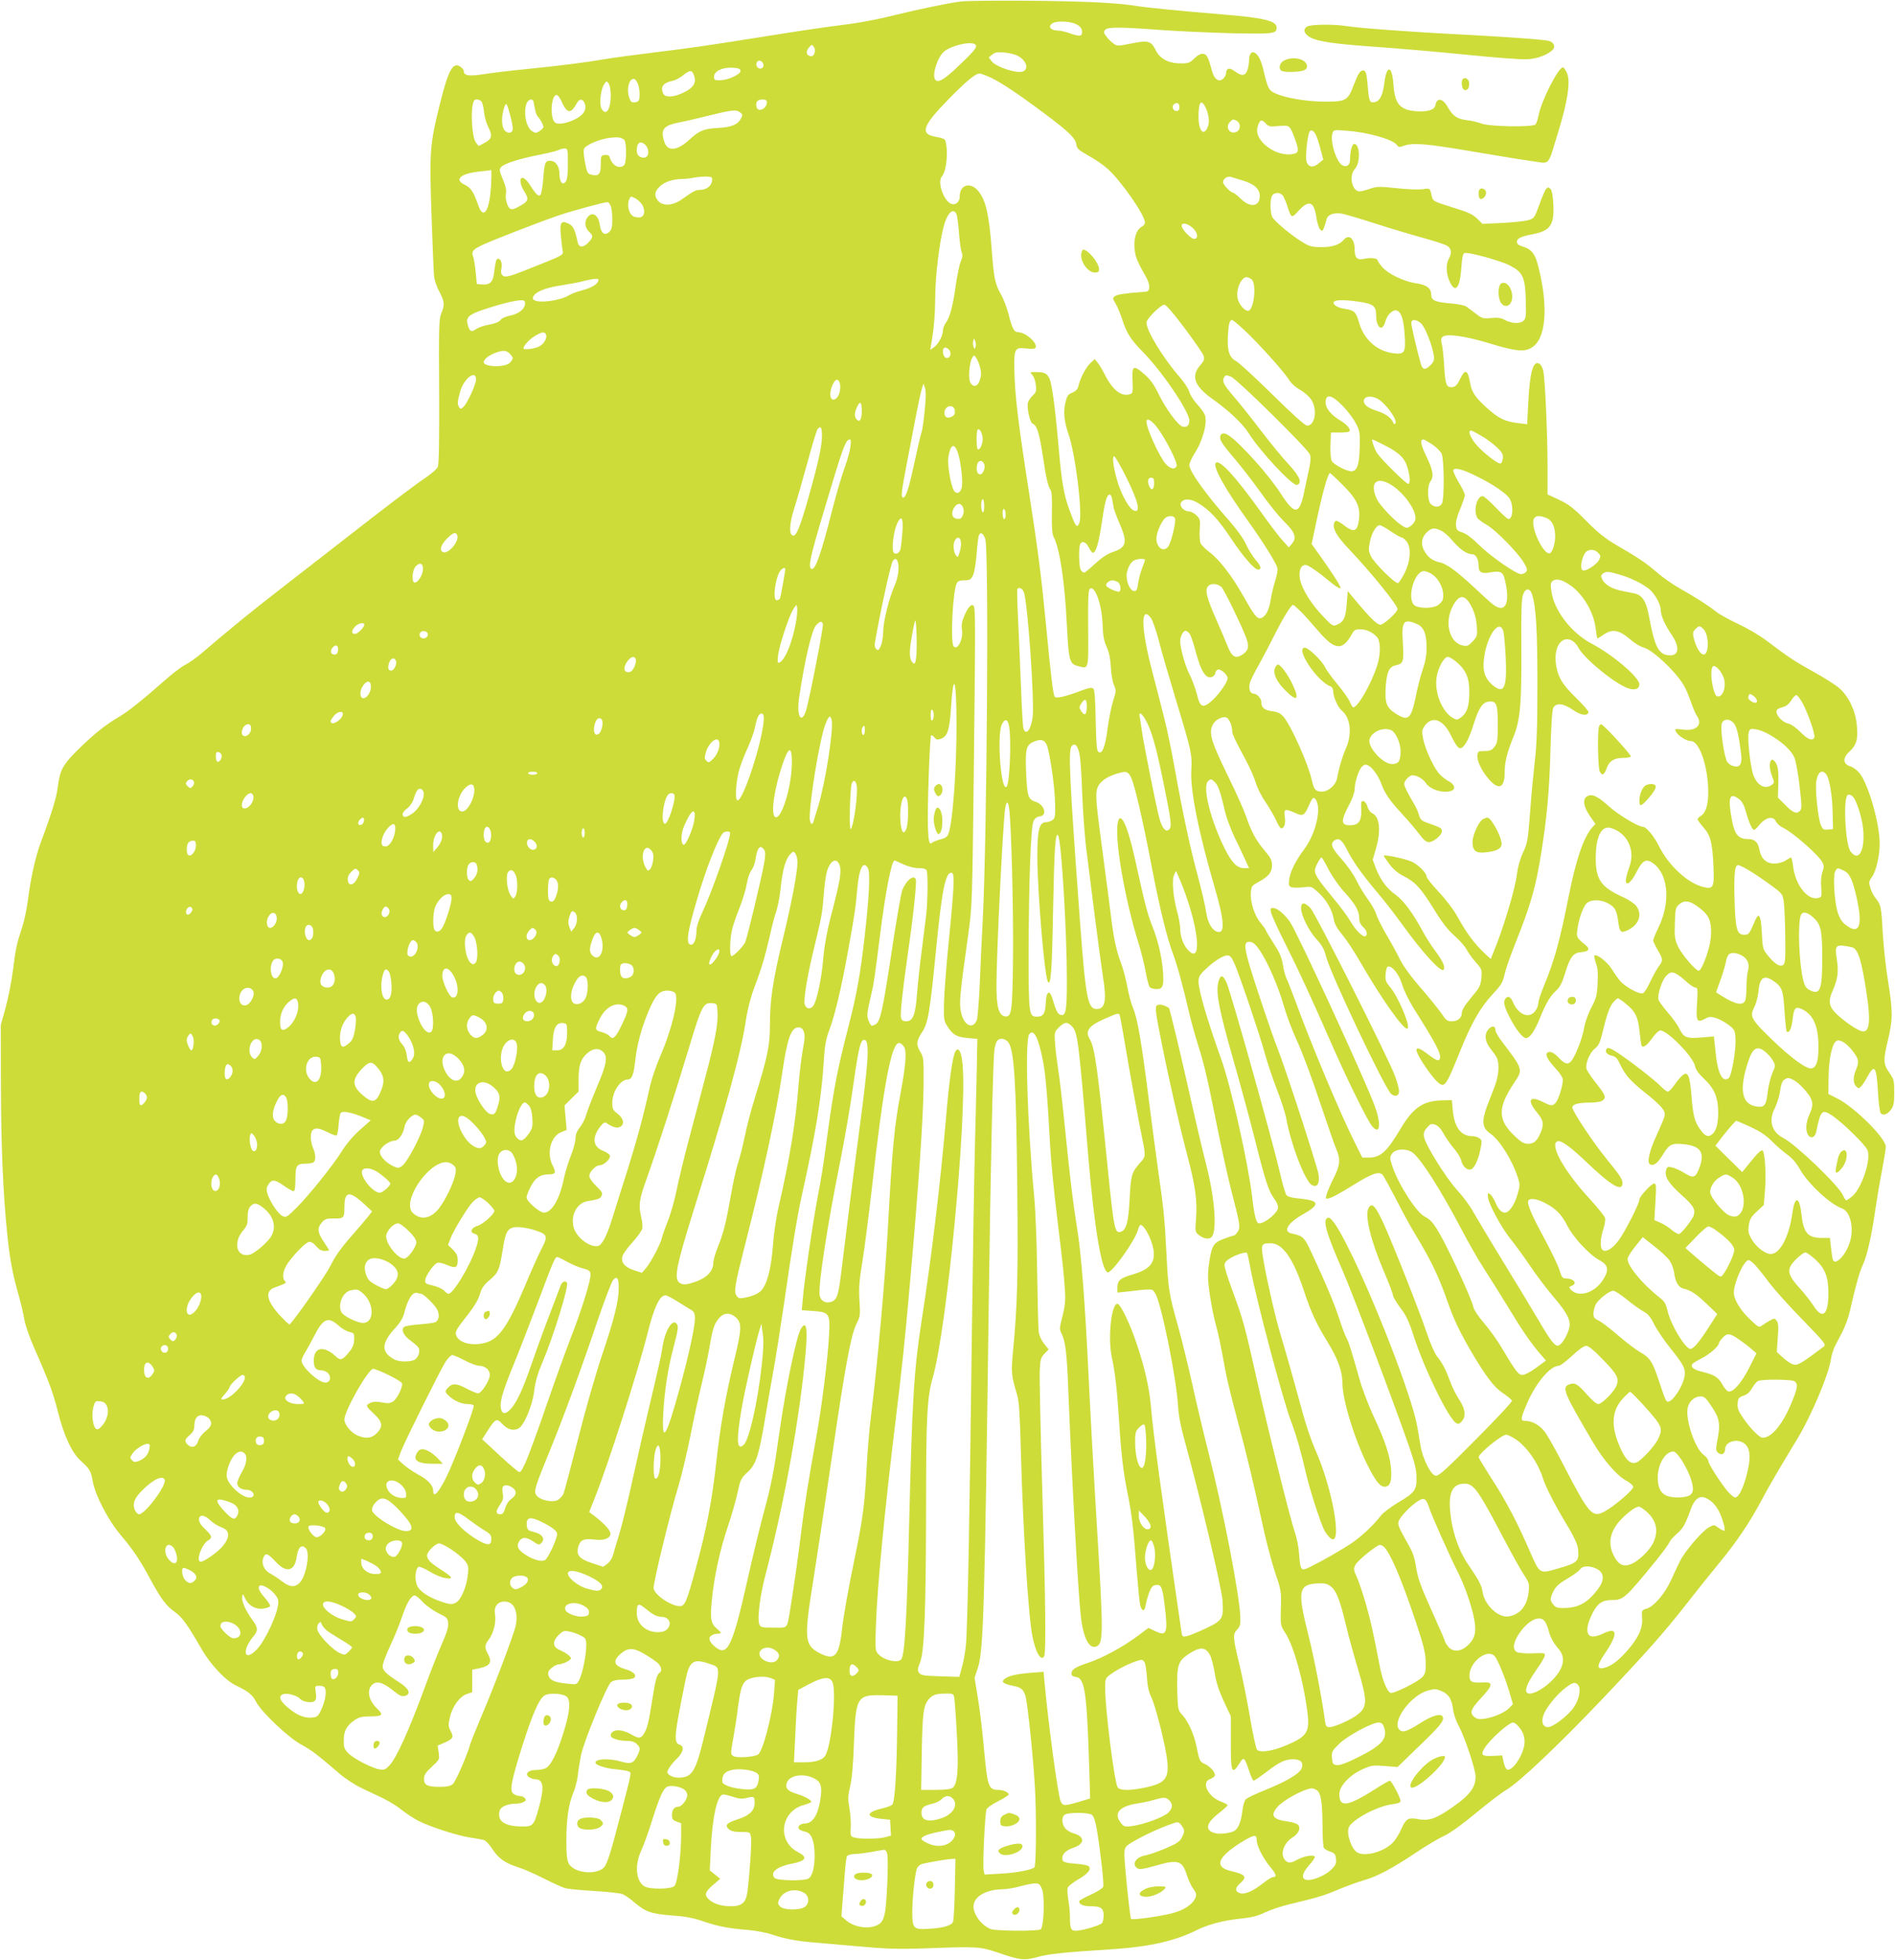 <?xml version="1.0" standalone="no"?>
<!DOCTYPE svg PUBLIC "-//W3C//DTD SVG 20010904//EN"
 "http://www.w3.org/TR/2001/REC-SVG-20010904/DTD/svg10.dtd">
<svg version="1.0" xmlns="http://www.w3.org/2000/svg"
 width="1238pt" height="1280pt" viewBox="0 0 1238 1280"
 preserveAspectRatio="xMidYMid meet">
<g transform="translate(0,1280) scale(0.1,-0.1)"
fill="#cddc39" stroke="none">
<path d="M6277 12790 c-84 -10 -283 -52 -437 -90 -128 -32 -248 -53 -390 -70
-52 -6 -248 -35 -435 -65 -402 -64 -483 -76 -760 -110 -115 -14 -248 -32 -295
-40 -140 -24 -293 -43 -510 -65 -113 -11 -245 -27 -294 -35 -92 -14 -126 -9
-126 20 0 8 -10 21 -22 29 -49 35 -80 -22 -137 -255 -63 -255 -66 -300 -52
-714 7 -198 14 -379 17 -403 3 -23 18 -68 35 -98 34 -65 35 -87 12 -140 -15
-35 -17 -85 -14 -508 1 -329 -1 -477 -9 -495 -6 -15 -45 -48 -88 -77 -42 -27
-219 -160 -392 -295 -173 -135 -415 -323 -538 -418 -199 -154 -318 -251 -526
-428 -33 -29 -79 -61 -101 -72 -22 -11 -71 -47 -110 -80 -181 -159 -265 -226
-328 -263 -85 -50 -160 -109 -260 -207 -103 -100 -125 -138 -138 -241 -10 -79
-33 -158 -113 -373 -36 -99 -65 -228 -86 -392 -7 -49 -22 -121 -35 -160 -36
-109 -43 -141 -60 -280 -9 -71 -31 -182 -48 -245 l-32 -115 1 -390 c1 -398 14
-709 40 -962 17 -172 35 -269 74 -405 16 -57 34 -132 39 -166 6 -36 33 -114
62 -180 99 -224 126 -298 157 -421 41 -163 92 -270 152 -324 55 -49 65 -67 75
-127 15 -93 103 -262 188 -361 77 -91 120 -155 188 -281 71 -132 106 -178 164
-218 44 -31 83 -85 170 -237 60 -105 159 -210 230 -243 76 -36 104 -58 127
-103 34 -67 211 -235 296 -281 69 -38 95 -57 249 -189 37 -32 101 -74 141 -93
39 -19 105 -50 145 -69 39 -19 94 -53 122 -76 27 -22 76 -54 108 -71 80 -40
247 -94 332 -108 39 -6 80 -13 92 -16 14 -2 38 -27 60 -61 41 -62 84 -92 173
-120 30 -9 102 -41 160 -70 57 -29 120 -58 140 -64 19 -6 105 -14 190 -19 85
-5 168 -14 185 -20 16 -6 53 -31 81 -56 73 -61 107 -73 243 -84 88 -6 141 -16
207 -39 98 -33 166 -46 294 -56 47 -4 117 -17 155 -30 76 -26 153 -41 255 -50
36 -3 171 -15 300 -26 196 -18 269 -20 440 -14 350 13 361 12 480 -28 146 -50
171 -52 260 -28 72 20 163 30 495 51 236 16 404 54 545 125 72 36 177 64 283
74 76 8 112 17 162 41 35 17 110 42 167 55 183 44 221 56 313 95 50 21 124 48
165 60 90 26 181 74 343 182 67 45 150 94 184 109 38 18 115 73 203 146 78 65
168 134 201 153 84 50 338 290 614 580 293 308 416 447 560 631 62 80 160 202
216 270 115 139 200 266 279 414 47 89 107 192 235 403 87 144 199 408 216
511 4 30 17 70 27 90 11 20 33 63 50 96 17 33 39 94 48 135 33 149 64 260 83
297 26 53 57 184 81 353 12 80 32 201 46 270 13 69 24 136 24 150 0 57 -205
260 -319 317 l-56 28 1 111 c2 115 21 211 48 233 22 18 68 -9 111 -65 39 -52
42 -68 20 -121 -20 -46 -19 -88 1 -108 15 -15 18 -15 32 -1 8 8 27 36 41 62
48 89 60 71 70 -103 4 -68 12 -128 18 -134 17 -17 44 -7 67 24 17 24 21 43 21
112 0 78 -2 86 -32 129 -40 57 -41 81 -8 218 31 129 31 184 0 378 -14 85 -30
227 -35 315 -9 174 -12 186 -46 228 -13 15 -29 46 -35 68 -11 36 -10 43 9 69
28 38 52 138 52 220 0 128 -70 376 -128 456 -16 21 -41 41 -62 48 -52 16 -54
56 -5 100 45 42 55 82 45 176 -10 94 -56 187 -116 237 -24 21 -97 67 -162 103
-130 72 -177 104 -302 199 -48 37 -132 87 -195 116 -60 29 -123 63 -140 77
-46 38 -141 99 -236 152 -47 26 -117 75 -155 108 -73 63 -122 96 -269 181 -67
39 -116 78 -192 155 -85 86 -116 109 -178 138 l-75 35 0 188 c0 202 -16 565
-28 620 -4 19 -15 39 -25 45 -41 25 -63 -53 -73 -259 l-7 -136 -56 7 c-89 11
-127 29 -202 95 -79 71 -104 107 -114 164 -16 92 -33 100 -67 28 -16 -34 -30
-49 -46 -51 -42 -6 -50 12 -57 136 -4 64 -11 130 -16 146 -6 20 -5 34 3 44 22
26 146 9 314 -42 167 -51 222 -56 271 -26 93 56 110 263 43 529 -21 83 -44
113 -100 130 -29 9 -40 17 -40 32 0 22 28 35 102 49 116 22 142 60 136 192 -3
61 -9 93 -19 104 -14 13 -17 13 -29 -1 -7 -8 -27 -55 -44 -103 -30 -82 -33
-88 -69 -99 -20 -7 -97 -15 -170 -19 l-132 -6 -35 34 c-27 27 -59 42 -140 67
-145 45 -149 47 -156 78 -12 55 -11 55 -60 47 -25 -3 -102 -1 -171 7 -114 12
-130 11 -173 -4 -26 -9 -57 -17 -68 -17 -50 0 -71 103 -31 146 38 40 34 164
-4 164 -14 0 -27 -47 -27 -101 0 -37 -22 -54 -50 -39 -40 22 -82 157 -65 210
7 22 10 23 94 16 139 -10 299 -56 327 -93 11 -15 17 -16 46 -5 59 21 148 14
450 -38 161 -27 337 -56 391 -63 117 -16 96 -40 167 192 62 200 81 328 57 384
-9 20 -21 37 -26 37 -31 0 -142 -219 -160 -315 -5 -26 -14 -52 -20 -58 -19
-19 -306 -14 -353 6 -20 8 -63 19 -95 22 -64 8 -92 27 -126 87 -31 56 -70 62
-79 13 -5 -32 -46 -46 -120 -42 -112 7 -146 46 -155 178 -9 123 -44 128 -59 8
-10 -79 -28 -117 -59 -125 -36 -9 -41 1 -49 97 -7 89 -13 109 -31 109 -19 0
-32 -20 -63 -100 -37 -98 -50 -105 -197 -104 -115 2 -242 23 -311 53 -45 20
-52 34 -78 145 -17 74 -37 113 -63 123 -19 8 -33 -14 -33 -53 0 -17 -5 -45
-11 -63 -14 -38 -38 -40 -83 -6 -34 26 -56 20 -56 -15 0 -9 -9 -25 -19 -34
-28 -25 -57 -6 -72 47 -25 93 -34 112 -58 115 -16 3 -34 -7 -58 -29 -30 -30
-40 -34 -91 -33 -80 0 -136 31 -164 90 -28 57 -49 62 -161 39 -87 -17 -89 -17
-115 2 -14 11 -35 31 -45 46 -17 22 -18 29 -7 42 16 19 92 19 350 0 107 -8
317 -18 467 -22 287 -6 303 -4 303 38 0 42 -86 63 -347 84 -278 23 -501 45
-563 55 -127 21 -317 31 -690 35 -217 2 -426 0 -463 -5z m753 -148 c23 -11 36
-25 38 -41 6 -38 -10 -42 -71 -21 -31 11 -67 20 -81 20 -53 0 -75 28 -38 49
27 16 114 13 152 -7z m-661 -131 c21 -13 3 -38 -104 -139 -96 -93 -139 -117
-156 -91 -21 31 15 143 57 181 45 39 170 70 203 49z m-1046 -52 c-7 -24 -17
-31 -37 -23 -21 8 -20 33 1 56 16 18 18 18 29 3 7 -9 10 -25 7 -36z m1325 -23
c69 -36 77 -106 13 -106 -54 0 -159 39 -181 68 l-21 27 23 18 c18 16 34 18 79
14 31 -3 70 -12 87 -21z m-1662 -71 c-3 -9 -14 -15 -23 -13 -22 4 -30 38 -11
49 18 11 43 -15 34 -36z m-148 -26 c4 -23 -79 -62 -132 -63 -37 -1 -41 1 -41
24 0 35 54 61 120 58 37 -2 51 -7 53 -19z m-304 -32 c17 -46 -3 -79 -63 -109
-69 -35 -128 -38 -140 -6 -17 45 3 68 70 82 14 3 43 19 64 36 44 35 56 34 69
-3z m1941 -15 c72 -35 184 -110 360 -242 153 -115 192 -154 197 -195 3 -25 14
-35 78 -71 41 -22 99 -62 128 -88 90 -83 242 -301 242 -350 0 -8 -9 -20 -20
-26 -45 -24 -62 -108 -39 -195 6 -22 29 -70 51 -107 27 -45 38 -76 36 -95 -3
-25 -7 -28 -43 -30 -107 -7 -165 -16 -181 -27 -16 -13 -16 -15 3 -47 12 -19
31 -65 44 -104 28 -88 56 -133 131 -209 130 -131 308 -395 308 -453 0 -32 -16
-46 -44 -39 -31 8 -112 118 -162 223 -25 51 -50 86 -87 118 -73 64 -83 59 -78
-42 3 -75 2 -81 -18 -88 -56 -17 -113 28 -164 130 -14 28 -34 61 -45 75 l-20
25 -30 -28 c-29 -28 -66 -99 -77 -149 -4 -19 -16 -32 -39 -42 -29 -12 -35 -21
-46 -66 -14 -60 -8 -122 20 -204 46 -129 95 -530 71 -582 -16 -36 -23 -26 -61
76 -40 107 -54 187 -74 420 -23 263 -44 417 -61 450 -17 33 -33 40 -87 40 -40
0 -41 0 -23 -20 9 -10 20 -39 22 -64 5 -38 2 -48 -19 -68 -14 -13 -28 -33 -32
-46 -10 -30 12 -132 30 -139 28 -10 44 -63 65 -200 23 -155 36 -211 52 -232 8
-9 11 -58 9 -148 -1 -100 1 -141 12 -161 40 -77 72 -292 86 -577 12 -231 17
-251 72 -265 72 -20 69 -29 67 245 -2 185 1 249 10 258 32 31 80 -99 84 -231
3 -74 9 -109 27 -147 15 -34 24 -75 27 -130 2 -44 11 -97 20 -118 16 -36 15
-41 -5 -105 -12 -37 -28 -118 -36 -179 -15 -120 -36 -174 -61 -153 -10 8 -14
58 -17 205 -2 138 -7 198 -15 207 -10 9 -26 7 -75 -11 -108 -41 -170 -55 -178
-41 -10 17 -25 137 -55 455 -31 323 -55 510 -105 830 -78 501 -100 677 -103
846 -3 143 2 152 78 143 35 -4 55 -3 60 5 17 28 -64 101 -112 101 -28 0 -41
24 -64 118 -11 41 -32 98 -48 126 -40 70 -48 108 -61 281 -18 247 -40 341 -92
401 -51 58 -118 36 -118 -38 0 -34 -23 -58 -51 -51 -52 14 -99 144 -65 182 31
35 43 175 20 236 -3 7 -26 16 -52 20 -115 17 -100 68 72 244 117 120 179 171
205 171 9 0 43 -13 76 -28z m-2304 -51 c6 -20 9 -52 7 -71 -2 -29 -7 -35 -30
-38 -22 -3 -28 2 -38 33 -19 58 3 131 36 118 7 -3 19 -21 25 -42z m-181 -62
c0 -96 -32 -141 -61 -87 -15 28 -5 122 17 156 16 24 17 25 30 7 8 -11 14 -44
14 -76z m-321 -42 c24 -56 45 -74 67 -56 8 7 22 25 30 41 18 35 41 36 54 2 15
-39 -7 -75 -61 -102 -59 -29 -114 -38 -133 -22 -35 28 -26 180 10 180 8 0 23
-19 33 -43z m-521 -4 c5 -10 12 -41 15 -70 3 -28 15 -70 27 -93 29 -56 23 -79
-24 -103 l-39 -21 -17 22 c-29 35 -38 231 -13 275 8 14 42 7 51 -10z m337 5
c2 -7 6 -30 10 -50 3 -21 12 -43 19 -50 16 -17 36 -53 36 -67 0 -6 -11 -18
-25 -27 -23 -15 -27 -15 -50 0 -38 25 -57 122 -35 180 10 27 38 35 45 14z
m1525 -7 c0 -43 -61 -68 -68 -28 -6 32 6 47 38 47 23 0 30 -4 30 -19z m-1676
-87 c9 -34 16 -72 16 -83 0 -29 -26 -37 -50 -16 -23 21 -27 85 -8 147 14 46
19 39 42 -48z m4371 55 c0 -17 -6 -24 -20 -24 -23 0 -33 34 -13 46 20 13 33 5
33 -22z m169 3 c23 -45 30 -99 16 -132 -26 -63 -60 -25 -60 69 0 93 16 116 44
63z m-3039 -36 c18 -13 18 -16 5 -41 -21 -40 -63 -56 -151 -61 -88 -4 -121
-17 -184 -75 -80 -74 -142 -81 -164 -18 -28 82 -9 109 94 129 33 6 112 24 175
40 178 44 198 46 225 26z m3246 -56 c25 -14 25 -56 -1 -70 -44 -23 -80 29 -44
64 18 19 20 19 45 6z m272 -33 c72 6 73 6 105 -80 30 -79 28 -94 -7 -102 -114
-25 -263 88 -235 177 13 46 25 51 51 24 21 -23 28 -25 86 -19z m244 -59 c7
-14 21 -56 30 -93 l18 -67 -29 -24 c-36 -31 -67 -28 -80 9 -10 27 5 174 20
198 9 15 28 5 41 -23z m-4519 -31 c16 -13 16 -149 0 -165 -29 -29 -77 -5 -93
46 -5 18 -13 22 -33 20 -26 -3 -27 -6 -27 -62 0 -65 -15 -80 -65 -66 -22 6
-26 15 -39 83 -10 59 -10 81 -2 91 20 24 100 57 159 65 58 7 78 5 100 -12z
m128 -25 c39 -26 39 -92 0 -92 -28 0 -46 18 -46 46 0 47 18 65 46 46z m-496
-130 c0 -70 -4 -104 -14 -118 -21 -28 -40 -4 -41 50 0 50 -25 86 -61 86 -32 0
-37 -12 -45 -118 -4 -52 -12 -99 -19 -105 -12 -13 -30 4 -73 73 -13 19 -30 36
-40 38 -26 5 -22 -41 9 -90 30 -47 26 -62 -22 -89 -60 -35 -73 -34 -90 6 -9
22 -12 49 -9 69 5 23 -1 50 -20 95 -24 58 -25 64 -10 81 20 22 119 54 254 80
58 12 112 25 120 30 9 5 26 10 39 10 21 0 22 -3 22 -98z m-502 -144 c-9 -164
-49 -228 -83 -130 -31 89 -49 116 -88 135 -73 34 -29 74 97 87 39 4 73 8 75 9
2 0 2 -45 -1 -101z m1444 32 c-3 -33 -37 -60 -76 -60 -31 0 -41 -5 -126 -65
-57 -39 -122 -42 -151 -6 -26 32 -24 58 9 91 31 31 85 50 147 51 22 0 58 4 80
9 22 4 58 7 80 7 36 -2 40 -4 37 -27z m3470 0 c74 -23 108 -54 108 -101 0 -68
-61 -78 -122 -19 -23 22 -45 40 -49 40 -17 0 -69 53 -69 70 0 22 28 41 50 35
8 -2 45 -14 82 -25z m262 -102 c7 -13 19 -41 26 -63 26 -82 27 -83 74 -31 68
73 101 61 116 -45 5 -34 16 -69 24 -77 13 -14 16 -13 25 9 5 13 12 37 16 52 7
35 45 50 100 42 22 -4 121 -33 220 -65 99 -32 240 -74 313 -94 73 -20 144 -43
157 -52 28 -18 31 -47 10 -84 -20 -35 -18 -97 5 -147 37 -83 68 -47 77 89 4
62 10 91 20 95 23 9 235 -49 297 -81 85 -44 100 -77 104 -227 3 -98 1 -118
-13 -132 -22 -23 -77 -21 -121 2 -27 15 -48 18 -92 14 -53 -5 -60 -3 -101 29
-24 18 -52 39 -62 46 -10 8 -59 17 -108 21 -96 8 -121 20 -121 56 0 43 -30 65
-100 75 -77 11 -180 60 -221 107 -16 19 -29 38 -29 42 0 15 -43 20 -85 11 -49
-11 -65 4 -65 63 0 68 -38 101 -71 61 -27 -32 -73 -48 -144 -48 -59 0 -78 4
-117 27 -76 44 -198 146 -208 173 -13 33 -13 110 0 135 15 26 56 25 74 -3z
m-4190 -53 c10 -14 16 -38 14 -53 -3 -29 -23 -38 -63 -28 -32 8 -51 68 -36
109 10 27 12 27 39 13 16 -8 37 -27 46 -41z m-204 -11 c6 -14 10 -54 10 -88 0
-51 -4 -66 -21 -82 -28 -25 -52 -8 -60 44 -9 71 -53 96 -84 48 -19 -28 -12
-67 16 -92 25 -23 24 -34 -6 -67 -34 -36 -63 -36 -71 1 -17 81 -30 107 -57
120 -51 25 -61 12 -53 -75 4 -42 9 -88 12 -102 5 -26 1 -28 -148 -88 -203 -82
-225 -88 -244 -72 -10 8 -13 21 -9 40 8 36 -2 69 -20 69 -14 0 -17 -12 -29
-105 -7 -48 -29 -67 -76 -63 l-35 3 -7 75 c-4 41 -11 86 -16 100 -13 36 -6 48
49 75 54 28 390 158 514 200 83 28 290 84 313 85 7 0 17 -12 22 -26z m2258
-51 c5 -10 13 -65 17 -122 4 -57 12 -114 17 -127 8 -17 7 -33 -6 -64 -9 -22
-23 -91 -32 -153 -18 -133 -39 -212 -65 -245 -10 -14 -19 -37 -19 -51 0 -34
-31 -91 -60 -110 l-23 -16 7 40 c17 96 25 189 26 310 0 130 27 349 54 453 24
90 62 128 84 85z m1541 -89 c36 -30 43 -74 12 -74 -21 0 -81 63 -81 85 0 23
35 18 69 -11z m387 -338 c36 -27 16 -206 -23 -206 -24 0 -61 46 -68 83 -11 57
24 137 59 137 7 0 21 -6 32 -14z m-4266 -3 c-1 -26 -39 -51 -106 -69 -32 -8
-72 -23 -88 -33 -56 -34 -192 -53 -226 -31 -12 7 -12 14 -4 27 18 30 84 55
184 70 52 8 118 20 145 28 59 15 95 18 95 8z m-480 -156 c0 -34 -42 -68 -97
-78 -28 -6 -54 -17 -63 -29 -10 -13 -35 -23 -73 -30 -32 -5 -70 -18 -86 -29
-32 -23 -44 -16 -56 31 -12 46 8 64 107 97 108 36 201 59 241 60 22 1 27 -3
27 -22z m5445 13 c96 -14 115 -29 115 -86 0 -85 41 -115 60 -45 13 49 54 85
80 71 27 -14 41 -64 47 -162 7 -109 -1 -122 -67 -116 -109 11 -197 86 -230
197 -22 77 -31 84 -101 95 -43 7 -75 29 -65 44 9 15 68 15 161 2z m-1136 -173
c63 -84 119 -165 124 -180 7 -23 4 -33 -22 -63 -62 -70 -38 -136 79 -219 107
-76 198 -161 238 -225 79 -124 288 -347 316 -337 35 13 17 56 -53 132 -39 41
-121 141 -183 222 -62 82 -143 183 -180 226 -67 78 -76 98 -59 126 8 12 14 12
43 1 41 -17 503 -472 516 -509 6 -17 4 -47 -4 -86 -8 -33 -22 -102 -33 -154
-32 -156 -61 -158 -155 -13 -34 54 -106 144 -158 202 -155 172 -218 218 -235
174 -9 -23 8 -51 92 -149 42 -49 119 -149 171 -221 51 -73 120 -158 153 -190
71 -69 84 -106 52 -144 l-21 -25 -41 45 c-23 25 -88 111 -145 191 -162 226
-266 340 -291 316 -22 -23 58 -167 210 -379 100 -140 180 -268 192 -306 4 -13
-2 -47 -14 -85 -11 -34 -25 -91 -30 -127 -11 -70 -36 -113 -68 -118 -22 -3
-41 22 -118 158 -68 120 -149 225 -210 271 -28 21 -56 49 -62 61 -5 13 -8 53
-5 90 4 61 2 69 -21 92 -15 14 -37 26 -50 26 -33 0 -65 36 -51 58 17 27 60 26
107 -1 78 -46 136 -108 221 -236 78 -117 151 -201 175 -201 25 0 19 24 -14 61
-20 23 -49 69 -64 103 -17 37 -59 96 -107 151 -159 180 -264 327 -264 368 0
12 16 47 35 77 54 84 85 202 66 251 -5 14 -28 45 -50 69 -23 25 -46 61 -51 81
-6 20 -33 62 -62 95 -109 125 -218 303 -218 357 0 25 93 117 117 117 11 0 62
-59 132 -153z m386 -9 c87 -80 257 -268 293 -324 16 -27 45 -53 74 -69 27 -15
59 -43 73 -63 44 -64 27 -172 -26 -172 -13 0 -95 74 -227 204 -114 112 -221
211 -239 219 -42 22 -57 69 -51 166 4 76 11 101 27 101 5 0 39 -28 76 -62z
m1159 40 c26 -24 74 -145 83 -210 4 -30 0 -42 -21 -62 -35 -36 -53 -33 -65 12
-26 92 -61 245 -61 262 0 27 32 26 64 -2z m-5719 -69 c13 -20 -6 -60 -38 -79
-29 -18 -107 -28 -107 -15 0 17 38 59 74 80 45 27 61 30 71 14z m2808 -86 c-6
-15 -7 -15 -13 3 -4 10 -5 27 -2 38 5 18 6 18 13 -2 5 -12 5 -30 2 -39z m-175
-15 c17 -17 15 -48 -4 -55 -19 -7 -34 13 -34 45 0 24 19 29 38 10z m-2868 -28
c11 -11 20 -24 20 -30 0 -5 -9 -19 -20 -30 -31 -31 -170 -28 -170 5 0 18 34
45 77 61 52 18 70 17 93 -6z m3070 -80 c13 -45 12 -60 -1 -99 -13 -37 -43 -42
-60 -9 -14 25 -7 125 11 158 12 23 13 23 26 5 8 -11 19 -35 24 -55z m-3290
-88 c0 -33 -59 -161 -84 -181 -15 -13 -19 -13 -27 0 -12 20 -11 34 7 101 24
86 104 147 104 80z m2374 -18 c17 -44 -7 -114 -39 -114 -23 0 -28 40 -10 86
17 45 38 57 49 28z m557 -185 c-6 -65 -15 -129 -21 -143 -5 -14 -25 -100 -45
-192 -37 -174 -57 -234 -74 -234 -17 0 -13 36 25 232 19 100 46 242 60 313 14
72 30 146 36 165 l11 35 10 -29 c7 -20 6 -69 -2 -147z m2727 34 c32 -32 71
-83 87 -113 28 -52 30 -61 28 -157 -2 -112 -15 -156 -50 -161 -28 -4 -119 42
-133 68 -6 11 -10 57 -8 103 l3 82 56 0 c32 0 60 3 64 7 13 12 -15 46 -59 72
-57 33 -96 80 -96 115 0 61 38 55 108 -16z m231 43 c53 -28 137 -144 116 -163
-4 -5 -10 -2 -13 6 -10 30 -50 59 -103 76 -62 20 -89 40 -89 66 0 30 44 38 89
15z m-3369 -80 c0 -59 -15 -80 -37 -51 -13 19 -11 42 9 83 18 36 28 25 28 -32z
m608 2 c2 -19 -3 -30 -18 -38 -29 -16 -50 -6 -50 24 0 48 63 61 68 14z m1324
-113 c54 -72 133 -228 125 -248 -10 -25 -40 -21 -69 11 -42 44 -128 232 -128
279 0 28 35 7 72 -42z m-2192 -51 c0 -66 -24 -176 -87 -399 -55 -195 -80 -257
-102 -253 -28 5 -25 76 8 179 17 52 55 186 86 298 30 112 60 210 66 218 21 25
29 13 29 -43z m1050 -23 c-1 -36 -21 -76 -33 -64 -9 9 -9 118 0 127 13 13 33
-27 33 -63z m3268 16 c29 -17 71 -49 93 -70 32 -31 40 -45 37 -70 -2 -17 -8
-32 -14 -34 -18 -6 -129 82 -168 133 -39 51 -48 91 -18 80 9 -4 41 -21 70 -39z
m-4132 -65 c-3 -26 -21 -90 -40 -142 -19 -52 -52 -167 -75 -255 -77 -306 -116
-415 -141 -400 -21 13 -7 78 80 369 128 430 144 476 173 476 6 0 7 -18 3 -48z
m3484 13 c98 -49 137 -86 155 -148 18 -60 19 -107 4 -107 -14 0 -179 164 -203
201 -17 27 -38 89 -30 89 2 0 36 -16 74 -35z m316 3 c27 -18 55 -46 62 -61 17
-36 19 -295 2 -326 -13 -25 -47 -27 -72 -4 -23 21 -25 119 -3 149 24 32 17 74
-26 162 -37 77 -44 112 -20 112 5 0 31 -15 57 -32z m-3099 -53 c22 -64 37
-206 24 -237 -12 -33 -36 -36 -51 -9 -20 39 -41 166 -35 211 13 88 39 102 62
35z m1104 -168 c78 -159 93 -230 46 -211 -28 10 -76 94 -102 175 -30 95 -42
179 -26 179 6 0 43 -65 82 -143z m-933 96 c14 -24 -6 -75 -27 -71 -18 4 -25
29 -17 64 7 28 31 32 44 7z m3218 -83 c111 -54 202 -117 219 -151 24 -46 18
-129 -10 -129 -7 0 -44 34 -83 75 -39 41 -78 75 -86 75 -37 0 -61 -93 -36
-140 5 -10 33 -31 63 -48 59 -34 203 -180 243 -248 21 -36 24 -47 14 -59 -7
-8 -22 -15 -33 -15 -32 0 -205 121 -277 193 -42 42 -80 71 -105 79 -36 12 -40
17 -43 48 -2 23 8 62 28 107 16 40 30 80 30 89 0 10 -18 48 -41 85 -22 38 -38
73 -34 80 11 17 60 4 151 -41z m-874 -57 c101 -102 121 -153 102 -252 -11 -52
-35 -56 -88 -16 -53 40 -62 42 -71 16 -10 -34 21 -88 103 -173 143 -151 312
-360 312 -386 0 -20 -90 -102 -111 -102 -23 0 -64 40 -162 157 l-52 62 -7 -85
c-7 -91 -20 -117 -68 -136 -23 -9 -31 -3 -98 69 -85 92 -142 195 -142 257 0
44 13 66 40 66 17 0 74 -39 171 -119 29 -23 55 -38 57 -32 3 10 -54 100 -149
232 l-40 56 26 124 c44 208 80 339 94 339 3 0 41 -35 83 -77z m-1232 13 c0
-41 -15 -54 -29 -27 -18 33 -13 61 9 61 16 0 20 -7 20 -34z m1551 -14 c88 -57
168 -174 155 -228 -4 -13 -17 -31 -31 -40 -23 -15 -27 -15 -58 5 -43 26 -140
128 -159 166 -55 110 -7 160 93 97z m-1827 -84 c3 -13 7 -38 10 -56 3 -18 20
-65 37 -103 57 -132 51 -164 -43 -195 -33 -11 -70 -36 -113 -75 -34 -32 -67
-59 -73 -59 -6 0 -16 9 -22 19 -11 21 -14 139 -4 165 11 27 39 18 57 -19 9
-19 21 -35 27 -35 20 0 38 63 59 203 20 135 32 177 51 177 5 0 12 -10 14 -22z
m-834 -54 c0 -27 -4 -43 -10 -39 -5 3 -10 24 -10 46 0 21 5 39 10 39 6 0 10
-21 10 -46z m-139 -7 c7 -16 7 -31 0 -50 -9 -23 -16 -28 -39 -25 -33 4 -41 37
-18 74 21 30 43 31 57 1z m279 -48 c0 -16 -4 -29 -10 -29 -5 0 -10 16 -10 36
0 21 4 33 10 29 6 -3 10 -19 10 -36z m1106 -24 c9 -22 -25 -161 -45 -186 -35
-44 -87 7 -74 73 7 38 29 85 51 111 19 21 61 22 68 2z m2429 1 c36 -15 55 -57
55 -121 0 -44 -18 -102 -34 -108 -42 -16 -131 176 -105 225 12 22 38 23 84 4z
m-4210 -96 c-3 -41 -8 -87 -11 -102 -6 -30 -33 -45 -46 -26 -14 21 -1 134 22
186 29 64 43 41 35 -58z m3191 10 c33 -22 64 -40 71 -40 6 0 21 -12 33 -27 31
-40 25 -129 -15 -208 -17 -33 -35 -61 -42 -63 -18 -5 -158 133 -177 176 -16
34 -16 47 -6 95 11 57 42 107 64 107 7 0 40 -18 72 -40z m329 4 c18 -8 52 -38
75 -66 48 -56 94 -88 128 -88 25 0 42 -32 42 -80 0 -38 22 -49 78 -38 62 11
80 3 91 -40 41 -158 8 -233 -75 -170 -16 12 -73 64 -126 114 -105 98 -177 152
-218 160 -43 9 -74 28 -97 63 -33 48 -30 95 6 132 34 33 50 35 96 13z m-6428
-30 c15 -38 -57 -124 -92 -110 -26 10 -16 47 24 87 42 42 58 48 68 23z m3450
-25 c24 -69 11 -1962 -17 -2494 -6 -104 -14 -287 -19 -405 -5 -118 -14 -227
-19 -241 -25 -65 -84 -38 -103 47 -14 61 -10 108 47 514 25 181 26 204 36
1075 11 967 11 1055 -2 1069 -14 14 -36 -9 -60 -66 -17 -39 -20 -61 -15 -94 9
-61 -33 -139 -56 -103 -21 34 -4 363 22 411 7 13 22 18 49 18 34 0 42 4 56 31
9 18 19 75 24 138 4 58 11 114 15 124 11 26 28 16 42 -24z m-159 -19 c2 -13
-1 -42 -8 -64 -11 -38 -13 -39 -26 -21 -8 10 -14 35 -14 55 0 57 41 82 48 30z
m4162 -70 c18 -18 19 -23 6 -48 -15 -30 -90 -77 -106 -67 -25 15 1 116 32 128
26 11 49 6 68 -13z m-4576 -56 c13 -35 5 -104 -20 -160 -36 -81 -74 -235 -74
-301 0 -29 -7 -70 -15 -90 -12 -29 -18 -33 -30 -23 -8 7 -12 22 -10 38 34 197
101 505 116 535 12 21 25 22 33 1z m1616 9 c0 -4 -9 -30 -20 -58 -10 -27 -22
-71 -25 -97 -5 -39 -10 -48 -26 -48 -23 0 -49 52 -49 100 0 37 23 85 47 99 21
12 73 15 73 4z m-4717 -62 c-1 -37 -32 -86 -54 -86 -21 0 -17 80 6 105 28 31
50 21 48 -19z m2367 2 c-1 -23 -30 -185 -35 -193 -3 -6 -13 -10 -21 -10 -29 0
-8 154 26 195 13 16 30 20 30 8z m4219 -29 c54 -32 91 -113 77 -168 -3 -14
-20 -32 -36 -41 -38 -20 -119 -19 -148 1 -54 38 -4 224 61 224 10 0 31 -7 46
-16z m1245 -11 c71 -21 156 -66 190 -99 36 -37 66 -95 66 -131 0 -34 29 -98
70 -157 53 -78 50 -136 -7 -136 -75 0 -102 48 -139 250 -18 101 -44 143 -95
154 -13 3 -49 10 -79 16 -67 13 -116 41 -132 76 -11 22 -10 28 7 40 19 14 38
12 119 -13z m-340 -62 c87 -58 159 -180 171 -288 4 -35 9 -63 11 -63 2 0 20
11 40 25 59 40 101 32 178 -34 25 -22 63 -45 84 -50 60 -17 202 -149 260 -243
13 -20 33 -68 47 -107 13 -39 31 -81 39 -93 43 -60 0 -105 -90 -93 -55 7 -55
6 -44 -15 14 -26 68 -60 97 -60 56 0 113 -170 113 -335 0 -80 -16 -132 -45
-151 -14 -9 -25 -20 -25 -25 0 -4 17 -28 39 -53 46 -53 58 -98 65 -253 6 -141
0 -153 -70 -135 -102 27 -223 140 -286 266 -31 63 -83 126 -104 126 -31 0
-160 77 -223 134 -75 67 -109 83 -141 66 -32 -17 -26 -67 16 -128 l37 -53 -20
-22 c-55 -60 -106 -207 -153 -442 -59 -299 -96 -432 -164 -595 -20 -47 -36
-97 -36 -111 0 -15 -9 -38 -21 -53 -41 -52 -110 -23 -145 59 -15 38 -37 45
-52 18 -12 -20 -3 -52 31 -118 39 -77 85 -135 106 -135 25 0 55 43 88 123 41
102 69 150 107 185 28 26 41 52 61 117 33 107 53 133 107 137 48 4 58 20 27
45 -59 48 -61 53 -54 101 9 70 35 144 58 170 36 39 136 24 181 -27 12 -13 22
-45 27 -82 9 -78 17 -86 63 -64 74 35 98 105 54 160 -12 15 -51 41 -87 57
-142 64 -176 114 -176 253 0 140 36 213 96 198 108 -29 165 -145 124 -253 -9
-25 -19 -60 -22 -77 -9 -58 31 -34 68 41 42 83 67 93 119 50 91 -77 102 -252
25 -411 -19 -39 -35 -78 -35 -85 0 -7 14 -35 30 -63 36 -61 36 -68 5 -109 -13
-18 -38 -63 -55 -100 -17 -37 -38 -70 -47 -73 -23 -9 -118 43 -149 81 -14 17
-40 53 -57 81 -29 45 -98 98 -111 84 -3 -2 2 -25 10 -49 12 -33 15 -69 11
-134 -4 -78 -9 -97 -42 -159 -21 -40 -41 -98 -46 -131 -12 -71 -62 -197 -89
-221 -22 -20 -40 -12 -84 34 -30 31 -59 40 -71 21 -9 -14 12 -49 61 -102 26
-27 44 -57 44 -70 0 -39 -28 -129 -46 -149 -22 -24 -28 -24 -88 6 -84 41 -101
10 -36 -69 44 -53 48 -77 25 -133 -23 -55 -44 -73 -82 -73 -27 0 -45 10 -88
51 -112 106 -112 185 -1 350 56 83 55 87 -76 259 -27 34 -48 70 -48 81 0 28
-20 33 -43 10 -31 -31 -28 -82 9 -128 17 -21 36 -48 42 -60 19 -36 14 -117
-12 -185 -13 -35 -36 -94 -51 -132 -36 -97 -32 -142 17 -176 63 -42 145 -172
183 -287 16 -48 16 -55 -1 -113 -19 -68 -55 -120 -83 -120 -22 0 -45 25 -63
70 -8 19 -22 41 -31 49 -15 12 -17 11 -17 -11 0 -41 83 -198 147 -278 33 -41
92 -122 131 -180 39 -58 105 -145 147 -195 96 -112 120 -160 106 -212 -14 -48
-46 -102 -68 -110 -23 -9 -50 25 -135 170 -39 67 -142 237 -228 377 -86 140
-173 287 -195 325 -21 39 -68 102 -104 141 -71 76 -210 298 -218 350 -4 23 1
38 20 60 22 25 28 27 53 19 19 -7 38 -27 56 -60 14 -27 45 -70 67 -96 23 -27
44 -62 47 -78 8 -36 36 -64 61 -59 23 4 50 59 65 133 10 53 10 59 -7 71 -10 8
-32 14 -47 14 -74 0 -117 58 -127 170 l-6 65 -55 -1 c-132 -2 -197 -45 -282
-189 -89 -149 -129 -185 -207 -185 l-41 0 -49 98 c-98 196 -285 641 -391 932
-24 63 -48 127 -56 141 -7 15 -18 55 -23 89 -8 49 -22 80 -61 140 -27 42 -50
80 -50 84 0 4 -15 25 -33 47 -40 46 -70 137 -65 199 3 43 6 46 53 72 64 35 85
61 85 108 0 31 -9 49 -49 96 -55 64 -88 126 -121 224 -12 36 -60 144 -107 240
-122 250 -137 299 -111 355 14 32 62 58 88 50 19 -6 40 -52 40 -89 1 -22 14
-51 92 -196 25 -47 53 -111 62 -142 9 -32 37 -88 63 -125 25 -37 57 -92 70
-120 12 -29 27 -53 32 -53 21 0 31 29 25 74 -8 54 -1 57 67 27 52 -24 61 -18
91 51 22 52 32 58 48 29 32 -61 -6 -216 -76 -312 -61 -82 -96 -153 -102 -205
-4 -36 -1 -43 17 -49 12 -3 46 -3 75 0 54 7 55 7 101 -36 52 -48 89 -113 99
-175 5 -29 22 -59 54 -97 26 -31 81 -113 121 -184 140 -242 287 -449 307 -430
19 19 -64 214 -118 275 -24 29 -29 41 -26 80 2 25 8 47 14 49 27 9 74 -49 94
-116 11 -38 45 -107 76 -157 147 -232 182 -299 170 -329 -7 -19 -25 -11 -94
42 -53 40 -73 33 -46 -18 28 -55 90 -142 123 -173 48 -45 56 -34 147 192 75
187 133 289 212 375 59 63 69 80 81 132 7 33 39 125 71 205 102 254 133 366
169 590 38 239 53 407 60 665 5 176 11 267 19 283 19 34 65 29 128 -14 52 -36
93 -42 102 -16 2 6 -35 49 -82 95 -93 90 -121 139 -132 228 -12 106 39 178
103 147 15 -7 34 -27 42 -43 33 -70 238 -239 327 -270 45 -15 74 -5 74 26 0
45 -172 192 -311 265 -134 71 -247 217 -264 345 -6 44 -5 55 10 66 23 16 59 8
109 -26z m-2953 19 c18 -10 26 -49 13 -63 -8 -8 -76 20 -86 36 -8 13 17 37 40
37 7 0 22 -5 33 -10z m678 -33 c17 -14 141 -270 165 -340 18 -54 12 -76 -29
-103 -43 -28 -66 -15 -93 51 -13 33 -48 115 -78 183 -63 144 -74 191 -49 216
19 18 57 15 84 -7z m-1291 -32 c25 -54 72 -721 58 -821 -11 -81 -45 -122 -60
-71 -4 12 -11 137 -16 277 -6 140 -14 338 -19 440 -5 101 -7 188 -5 192 10 16
31 7 42 -17z m3321 -17 c26 -81 35 -235 35 -583 0 -277 -4 -393 -17 -505 -9
-80 -24 -232 -31 -338 -14 -181 -17 -198 -46 -260 -20 -43 -34 -94 -40 -142
-11 -97 -92 -364 -155 -514 l-16 -39 -37 34 c-72 68 -120 133 -186 252 -21 38
-73 106 -117 152 -43 47 -79 91 -79 99 0 26 -58 83 -103 101 -48 19 -177 46
-177 36 0 -3 17 -28 38 -56 24 -32 56 -59 90 -76 77 -38 114 -78 200 -217 54
-88 94 -139 135 -174 32 -28 66 -67 77 -87 10 -20 37 -58 60 -84 41 -46 42
-50 38 -102 -3 -40 -12 -63 -34 -90 -16 -20 -44 -54 -61 -76 -18 -22 -33 -51
-33 -64 0 -33 -26 -55 -65 -55 -30 0 -38 6 -69 53 -20 28 -80 103 -135 166
-63 72 -112 140 -135 185 -19 39 -60 114 -91 166 -30 52 -60 112 -65 132 -6
20 -30 63 -54 95 -24 32 -57 87 -74 123 -17 36 -61 98 -97 139 -68 75 -77 103
-44 124 26 16 46 1 75 -55 40 -80 97 -162 199 -283 51 -60 123 -153 160 -205
134 -186 257 -322 275 -304 15 15 -3 57 -56 127 -24 33 -61 89 -80 126 -65
120 -124 199 -175 236 -59 42 -101 99 -130 174 l-21 56 21 72 c34 116 25 209
-23 231 -13 5 -27 25 -32 43 -5 19 -17 35 -27 37 -14 3 -16 -5 -14 -56 3 -75
-17 -102 -74 -102 -58 0 -60 28 -10 124 24 44 41 91 41 110 0 48 27 130 49
150 15 14 24 15 40 7 29 -16 68 -71 86 -122 22 -60 54 -108 136 -196 39 -42
88 -100 110 -129 29 -39 46 -54 64 -54 30 0 85 46 85 71 0 20 -7 24 -92 54
-41 14 -49 22 -58 53 -5 20 -21 55 -35 77 -13 22 -34 59 -46 83 -19 40 -19 45
-5 67 9 13 24 26 35 30 25 8 76 -18 96 -49 29 -44 117 -70 169 -50 29 11 18
43 -22 63 -21 11 -51 36 -66 55 -38 51 -84 153 -98 218 -10 49 -9 59 6 82 48
74 121 52 173 -53 41 -83 56 -99 78 -81 23 19 49 73 75 159 31 97 57 135 96
139 51 5 59 -15 59 -149 0 -104 -2 -121 -21 -146 -18 -23 -29 -28 -65 -28 -41
0 -44 -2 -47 -28 -4 -35 27 -101 73 -154 65 -76 105 -61 105 40 0 71 15 130
59 239 43 106 52 213 50 578 -2 224 1 315 10 343 16 48 45 50 60 5z m-395 -81
c20 -40 30 -78 34 -125 4 -65 3 -69 -27 -101 -27 -29 -36 -33 -64 -27 -86 17
-122 146 -69 251 42 86 83 87 126 2z m-4414 -102 c-24 -132 -73 -251 -110
-263 -10 -4 -12 6 -7 45 7 65 71 259 99 303 22 35 22 35 26 10 2 -14 -1 -56
-8 -95z m3306 63 c28 -29 76 -84 108 -121 107 -125 157 -129 218 -18 14 26 23
31 53 31 41 0 81 -18 110 -50 26 -28 26 -114 1 -190 -40 -121 -126 -270 -155
-270 -4 0 -15 17 -23 38 -9 20 -46 72 -82 115 -36 43 -72 93 -80 110 -15 37
-108 127 -131 127 -67 0 80 -222 168 -253 10 -4 17 -17 17 -34 0 -34 31 -103
54 -122 59 -49 71 -150 30 -246 -24 -55 -46 -127 -59 -199 -9 -44 -57 -86 -98
-86 -42 0 -53 12 -67 75 -23 105 -134 353 -184 413 -20 23 -37 32 -76 37 -51
7 -70 24 -70 61 0 23 -29 54 -51 54 -22 0 -33 32 -24 68 3 15 30 70 60 122 29
52 76 142 105 200 54 107 105 190 118 190 4 0 30 -24 58 -52z m-988 -33 c11
-13 34 -79 52 -147 17 -68 68 -242 112 -388 101 -331 107 -361 101 -457 -9
-129 47 -408 153 -771 64 -219 68 -304 16 -287 -36 11 -63 61 -73 133 -5 37
-30 141 -54 232 -51 188 -97 404 -150 699 -20 112 -51 263 -70 335 -18 72 -54
212 -80 311 -71 273 -74 425 -7 340z m-1533 -263 c-5 -35 -9 -41 -20 -32 -24
20 -27 66 -10 162 8 51 19 102 23 113 9 26 15 -186 7 -243z m-609 223 c6 -13
-85 -477 -108 -558 -30 -102 -65 -49 -48 72 36 244 83 448 112 478 25 27 36
29 44 8z m3880 0 c45 -19 64 -64 64 -155 0 -48 -8 -92 -25 -142 -14 -40 -34
-118 -45 -173 -31 -152 -49 -168 -131 -116 -62 39 -73 71 -66 178 7 96 22 128
66 138 50 11 53 23 46 145 -10 143 4 162 91 125z m-6876 -4 c0 -18 -42 -61
-61 -61 -25 0 -24 21 1 48 20 22 60 30 60 13z m7442 -46 c4 -16 11 -94 15
-172 9 -201 -12 -242 -91 -173 -45 40 -60 87 -52 161 16 153 102 277 128 184z
m1307 16 c37 -37 37 -166 1 -166 -20 0 -48 44 -62 97 -11 42 -10 49 7 68 23
25 30 25 54 1z m-8334 -36 c0 -22 -31 -33 -47 -17 -17 17 -1 44 24 40 15 -2
23 -10 23 -23z m4979 3 c7 -13 24 -61 36 -108 36 -138 71 -191 112 -169 10 5
18 16 18 25 0 8 7 17 16 21 18 7 64 -33 64 -57 0 -24 -55 -103 -101 -145 -60
-54 -79 -47 -100 42 -10 39 -32 98 -49 131 -27 52 -59 167 -60 214 0 30 19 68
35 68 8 0 21 -10 29 -22z m-5566 -109 c-2 -16 -10 -24 -23 -24 -26 0 -31 28
-9 49 21 21 37 8 32 -25z m1946 -55 c3 -9 -1 -31 -10 -50 -12 -25 -23 -34 -40
-34 -31 0 -33 36 -3 74 23 29 44 34 53 10z m5363 -19 c61 -52 83 -105 82 -196
0 -90 -15 -135 -52 -163 -26 -19 -30 -19 -54 -6 -71 40 -122 164 -108 264 8
61 48 136 74 136 9 0 36 -16 58 -35z m-6930 9 c8 -21 -13 -64 -31 -64 -20 0
-25 20 -13 53 10 30 34 36 44 11z m8642 -56 c11 -12 26 -37 32 -55 20 -60 -8
-134 -45 -120 -16 6 -36 88 -36 146 0 56 16 66 49 29z m-8806 -117 c-1 -34
-27 -71 -49 -71 -21 0 -26 37 -10 69 27 51 62 52 59 2z m3826 -228 c1 -293
-23 -634 -50 -720 -9 -27 -18 -35 -52 -44 -23 -6 -48 -16 -55 -21 -21 -18 -26
-1 -30 100 -4 123 12 590 21 599 4 3 13 -2 21 -13 12 -15 19 -17 43 -9 42 15
56 56 65 190 16 255 36 212 37 -82z m5229 143 c4 -20 -17 -21 -43 -2 -12 8
-16 19 -12 31 7 16 9 16 30 2 12 -8 23 -22 25 -31z m302 -25 c38 -76 80 -200
73 -217 -10 -27 -44 -13 -91 35 -28 28 -60 51 -78 55 -49 11 -97 74 -71 94 7
5 25 12 40 16 17 4 36 20 49 41 11 19 26 35 34 35 7 0 27 -27 44 -59z m-4680
-15 c0 -54 -13 -66 -36 -31 -15 23 -15 27 0 50 24 37 36 31 36 -19z m-1000
-56 c0 -16 -4 -32 -10 -35 -6 -4 -10 10 -10 35 0 25 4 39 10 35 6 -3 10 -19
10 -35z m-3860 8 c-1 -39 -80 -85 -80 -48 0 4 9 19 21 34 21 27 59 36 59 14z
m2750 -26 c0 -129 -136 -552 -173 -539 -15 5 -11 99 8 183 8 33 32 100 55 149
22 48 45 111 51 139 14 70 26 96 44 96 10 0 15 -10 15 -28z m2489 -5 c41 -67
72 -173 121 -414 54 -265 57 -294 36 -312 -20 -17 -43 9 -61 72 -19 66 -99
466 -115 572 -6 44 -13 88 -15 98 -5 28 12 20 34 -16z m-2046 -8 c15 -57 -41
-414 -89 -569 -15 -47 -28 -91 -30 -97 -8 -29 -24 -10 -24 27 0 120 65 509
101 606 22 58 33 67 42 33z m-1499 -4 c8 -21 -4 -72 -20 -86 -30 -25 -45 21
-24 75 11 29 35 34 44 11z m2657 -31 c18 -79 6 -381 -15 -402 -37 -36 -65 342
-30 409 18 36 37 33 45 -7z m4737 11 c19 -23 32 -80 47 -200 8 -64 -8 -90 -48
-79 -16 3 -35 16 -43 28 -21 33 -48 225 -35 253 14 31 54 30 79 -2z m-9688
-35 c0 -30 -30 -57 -50 -45 -25 15 0 75 30 75 15 0 20 -7 20 -30z m4010 -10
c0 -16 -4 -30 -10 -30 -11 0 -14 43 -3 53 11 12 13 8 13 -23z m3441 0 c29 -16
59 -84 59 -135 0 -65 -13 -85 -56 -85 -60 0 -160 110 -147 161 14 51 95 84
144 59z m2476 -32 c83 -49 139 -103 157 -149 9 -23 24 -107 33 -186 15 -130
15 -146 1 -160 -22 -21 -46 -11 -98 43 l-45 45 3 95 c2 70 -2 102 -13 125 -35
66 -59 0 -29 -78 17 -44 17 -46 -1 -59 -46 -34 -100 -1 -123 73 -18 56 -37
233 -28 267 7 27 10 28 47 23 22 -3 65 -20 96 -39z m-6867 -58 c0 -36 -19 -77
-49 -104 -19 -17 -23 -18 -36 -5 -12 11 -13 22 -5 51 22 78 90 122 90 58z
m2137 -2 c20 -40 55 -281 56 -386 2 -82 0 -95 -17 -108 -11 -8 -30 -14 -43
-14 -44 0 -57 -53 -56 -235 2 -238 47 -771 69 -807 19 -31 27 71 34 477 8 399
15 507 33 478 21 -34 57 -624 57 -944 0 -205 -7 -240 -44 -226 -17 7 -27 26
-48 97 -20 70 -42 60 -46 -20 -3 -70 -16 -90 -58 -90 -52 0 -54 14 -54 415 1
465 14 824 32 862 9 19 22 29 41 31 52 6 30 78 -29 96 -46 14 -53 34 -60 181
-7 160 -1 189 48 210 45 20 70 15 85 -17z m211 -44 c9 -24 17 -128 22 -274 5
-129 18 -305 30 -390 11 -85 36 -281 55 -435 20 -154 42 -320 50 -370 26 -159
16 -215 -40 -215 -59 0 -72 69 -110 580 -69 938 -77 1114 -53 1138 19 19 32 9
46 -34z m-1875 -90 c-4 -151 -67 -354 -107 -341 -29 9 -15 147 31 297 51 169
79 186 76 44z m-3725 63 c4 -21 -16 -49 -29 -41 -5 3 -9 19 -9 35 0 24 4 30
17 27 10 -2 19 -11 21 -21z m2062 -117 c0 -5 -13 -10 -30 -10 -16 0 -30 5 -30
10 0 6 14 10 30 10 17 0 30 -4 30 -10z m3879 -27 c23 -47 76 -272 136 -588 50
-260 99 -461 139 -567 26 -68 66 -214 106 -388 12 -52 38 -144 57 -205 42
-134 57 -199 123 -525 28 -140 70 -331 94 -425 59 -227 61 -241 41 -271 -8
-13 -20 -24 -25 -24 -5 0 -34 -9 -65 -21 -67 -25 -80 -45 -96 -160 -10 -71
-10 -102 4 -200 9 -63 26 -149 37 -189 20 -72 33 -135 67 -319 8 -46 43 -188
77 -315 60 -222 109 -426 176 -736 18 -80 50 -198 71 -263 39 -113 40 -121 37
-230 -3 -111 -3 -113 29 -162 55 -86 116 -304 143 -507 19 -141 2 -169 -142
-229 -89 -37 -168 -48 -186 -26 -7 8 -28 106 -47 218 -19 112 -51 268 -70 347
-41 169 -42 188 -12 220 18 19 22 34 20 80 -4 142 -113 704 -209 1080 -30 118
-77 315 -104 439 -28 124 -70 296 -94 382 -59 209 -64 240 -76 480 -11 223
-18 287 -55 546 -13 94 -38 280 -55 415 -53 419 -77 564 -109 640 -11 25 -27
85 -36 134 -9 49 -27 118 -41 155 -30 78 -48 162 -64 291 -6 52 -29 226 -50
385 -51 379 -55 424 -41 468 13 40 56 71 124 93 65 20 75 17 96 -23z m4545 15
c20 -34 37 -140 39 -253 l2 -100 -33 -3 c-29 -3 -34 1 -47 31 -18 44 -38 236
-29 285 11 64 41 81 68 40z m-10667 -44 c3 -8 -1 -22 -9 -30 -13 -14 -17 -14
-32 1 -13 13 -14 20 -5 31 15 19 38 18 46 -2z m6673 -6 c20 -22 34 -63 64
-192 9 -38 37 -113 62 -165 26 -53 57 -120 70 -148 l24 -53 -34 0 c-43 0 -78
35 -122 122 -95 189 -150 408 -112 446 17 17 24 15 48 -10z m-2344 -14 c12
-46 -18 -268 -38 -289 -12 -12 -5 270 7 298 10 25 24 21 31 -9z m-2498 -21 c8
-56 -41 -153 -78 -153 -44 0 -36 91 12 146 34 38 61 41 66 7z m-330 -30 c6
-39 -33 -110 -77 -138 -22 -15 -45 -24 -50 -20 -19 11 -12 33 18 54 16 12 35
38 42 59 18 58 29 73 47 70 9 -2 18 -13 20 -25z m-1114 -18 c11 -31 -24 -85
-56 -85 -25 0 -24 40 3 74 23 29 44 34 53 11z m2751 6 c14 -24 -38 -191 -61
-191 -28 0 -13 146 19 188 11 14 33 16 42 3z m7708 -25 c9 -12 26 -56 38 -97
53 -174 10 -346 -62 -249 -31 42 -48 317 -22 363 8 14 31 7 46 -17z m-6187 -8
c11 -35 8 -160 -5 -192 -18 -45 -35 -18 -39 62 -6 103 24 191 44 130z m5438 1
c17 -13 31 -40 41 -77 20 -72 42 -122 54 -122 5 0 19 12 31 28 43 54 94 67
112 27 6 -13 26 -31 45 -40 66 -32 232 -177 258 -226 12 -21 12 -32 1 -64 -8
-23 -12 -62 -8 -101 4 -61 4 -63 -21 -69 -68 -17 -149 86 -163 210 -4 30 -10
55 -13 55 -3 0 -19 -9 -36 -20 -18 -12 -47 -20 -73 -20 -52 0 -86 31 -97 88
-9 52 -31 72 -76 72 -61 0 -87 30 -104 123 -29 151 -16 187 49 136z m-4771
-61 c14 -94 29 -692 25 -988 -4 -338 -9 -374 -52 -368 -41 6 -56 61 -56 202 0
208 41 1034 56 1150 8 58 20 59 27 4z m-2056 -68 c-7 -59 -55 -172 -71 -167
-20 7 -18 75 4 124 46 106 77 125 67 43z m-2159 -12 c-2 -13 -11 -24 -20 -26
-21 -4 -24 18 -6 36 19 19 30 14 26 -10z m204 -59 c-4 -51 -33 -103 -60 -107
-29 -4 -37 18 -22 62 13 41 56 89 73 83 7 -2 11 -18 9 -38z m626 -22 c4 -45
-13 -73 -34 -56 -15 12 -18 56 -8 84 12 30 39 12 42 -28z m612 3 c0 -16 -4
-30 -10 -30 -5 0 -10 14 -10 30 0 17 5 30 10 30 6 0 10 -13 10 -30z m-934 -5
c9 -23 -4 -61 -31 -92 l-24 -28 -1 45 c0 63 40 117 56 75z m1884 4 c0 -46
-118 -383 -181 -516 -25 -53 -39 -97 -39 -122 0 -50 -15 -91 -34 -91 -37 0
-28 72 35 286 58 201 134 395 171 442 13 15 48 16 48 1z m-1275 -59 c21 -23
13 -50 -14 -50 -23 0 -45 34 -37 56 8 20 30 17 51 -6z m-2215 -23 c0 -36 -30
-74 -49 -62 -15 9 -14 68 1 83 7 7 20 12 30 12 14 0 18 -8 18 -33z m2987 -95
c-3 -24 -12 -51 -20 -59 -14 -14 -17 -12 -31 15 -37 72 -6 161 38 109 14 -16
17 -32 13 -65z m727 65 c7 -11 7 -37 -2 -85 -16 -95 -112 -492 -124 -517 -16
-31 -80 -95 -90 -89 -12 7 -10 104 3 166 6 29 29 96 50 148 21 52 42 123 48
158 5 34 19 74 30 88 11 14 23 46 27 72 11 79 32 100 58 59z m216 -78 c0 -64
-38 -266 -95 -499 -66 -274 -85 -399 -85 -563 0 -136 -15 -209 -100 -482 -22
-71 -52 -184 -65 -250 -14 -66 -34 -145 -45 -176 -10 -31 -31 -123 -45 -205
-32 -182 -47 -242 -85 -338 -17 -41 -30 -88 -30 -104 0 -51 -39 -94 -105 -119
-73 -27 -99 -28 -121 -6 -30 31 -12 118 99 473 216 688 309 1026 341 1243 11
69 30 145 55 210 46 121 71 206 102 342 12 55 30 125 41 155 10 30 23 98 28
150 12 117 32 188 61 219 21 23 23 23 36 5 7 -10 13 -35 13 -55z m3471 -50
c24 -46 70 -111 107 -151 68 -75 92 -118 92 -168 0 -20 9 -39 25 -54 25 -24
32 -50 16 -60 -16 -10 -68 41 -99 98 -17 29 -67 97 -113 152 -94 113 -119 151
-119 179 0 19 34 85 44 85 3 0 24 -36 47 -81z m-3201 42 c22 -41 13 -99 -54
-354 -23 -89 -40 -182 -47 -260 -11 -140 -43 -287 -67 -318 -20 -24 -47 -18
-55 13 -8 30 17 183 57 348 55 228 57 238 67 359 10 126 20 175 44 209 20 27
41 28 55 3z m422 -6 c32 -15 71 -25 99 -25 33 0 49 -5 53 -16 9 -24 7 -199 -3
-289 -6 -44 -19 -152 -30 -240 -12 -88 -25 -212 -30 -276 -10 -137 -27 -179
-70 -179 -21 0 -30 6 -34 21 -7 27 6 150 43 413 37 255 60 474 53 493 -13 33
-61 -5 -88 -69 -8 -21 -40 -203 -70 -405 -58 -382 -74 -456 -105 -473 -27 -15
-30 -13 -45 23 -14 34 -12 49 18 177 16 67 21 103 58 395 33 266 74 475 93
475 2 0 28 -11 58 -25z m-2788 -1 c11 -30 6 -61 -15 -88 -17 -21 -24 -24 -35
-15 -16 13 -19 72 -4 100 13 23 46 25 54 3z m2557 -26 c15 -27 7 -191 -22
-442 -28 -248 -51 -377 -108 -599 -66 -253 -94 -396 -131 -667 -35 -258 -39
-285 -75 -475 -29 -159 -81 -513 -90 -626 l-7 -76 71 -5 c111 -8 115 -15 107
-163 -8 -147 -48 -469 -82 -653 -56 -314 -75 -434 -95 -591 -22 -180 -51 -384
-74 -526 -25 -150 -13 -135 -110 -135 -81 0 -86 1 -95 24 -13 34 5 179 35 297
121 461 216 969 260 1388 25 234 18 309 -23 242 -28 -47 -96 -371 -137 -654
-42 -296 -53 -353 -111 -567 -24 -91 -68 -273 -98 -406 -99 -444 -132 -514
-210 -453 -41 33 -52 60 -30 76 10 7 28 13 41 13 30 0 29 6 -6 35 -37 32 -43
65 -30 188 15 153 53 326 104 477 25 74 54 175 64 224 18 82 22 91 64 130 56
51 75 109 116 356 16 96 41 236 54 310 14 74 46 279 72 455 49 344 84 556 116
700 85 380 124 614 139 841 8 130 14 164 41 235 35 97 76 268 118 501 44 242
50 282 61 407 12 141 40 197 71 139z m5756 -13 c32 -19 94 -61 138 -93 77 -56
80 -60 88 -108 4 -27 9 -129 10 -228 2 -159 0 -180 -15 -189 -21 -14 -56 9
-102 67 -29 36 -31 44 -36 144 -6 117 -19 139 -46 75 -36 -84 -39 -88 -69 -88
-47 0 -57 34 -63 221 -5 174 1 234 23 234 7 0 40 -16 72 -35z m-9093 -52 c-23
-47 -57 -53 -62 -11 -2 19 5 36 23 54 24 24 28 25 42 11 14 -14 14 -19 -3 -54z
m9711 51 c39 -18 58 -58 86 -184 41 -185 13 -242 -81 -164 -19 16 -35 45 -45
77 -21 71 -31 237 -16 265 14 26 14 26 56 6z m-8678 -25 c17 -32 16 -121 -1
-144 -13 -18 -14 -17 -31 9 -23 35 -32 130 -15 151 17 20 32 15 47 -16z m4362
-86 c107 -279 124 -510 30 -405 -30 34 -49 88 -49 142 0 20 -9 68 -20 107 -25
92 -35 200 -21 236 6 15 12 27 14 27 2 0 23 -48 46 -107z m-1499 28 c0 -38
-14 -205 -31 -372 -17 -167 -31 -353 -32 -414 -2 -104 -1 -112 25 -152 35 -53
58 -66 133 -73 l60 -5 -3 -165 c-2 -91 -7 -318 -12 -505 -5 -187 -14 -725 -20
-1195 -15 -1246 -29 -2004 -40 -2097 -4 -44 -16 -109 -26 -143 l-17 -62 -124
4 c-108 3 -127 6 -138 22 -12 16 -11 25 6 69 28 71 38 335 39 1007 0 600 7
724 43 850 93 322 225 1695 196 2044 -7 86 -28 125 -48 88 -18 -34 -40 -187
-61 -437 -37 -430 -94 -904 -160 -1327 -49 -315 -61 -514 -80 -1303 -15 -628
-29 -874 -52 -902 -23 -28 -115 -6 -152 36 -18 20 -19 33 -13 199 9 249 58
749 127 1317 39 316 64 549 94 895 57 637 88 1090 90 1305 1 173 0 181 -23
218 -27 43 -24 71 14 127 38 58 50 129 90 535 38 388 61 505 100 505 12 0 15
-15 15 -69z m-4246 23 c18 -47 -12 -120 -35 -83 -19 30 -8 99 16 99 7 0 16 -7
19 -16z m1658 -16 c6 -16 5 -41 -1 -65 -15 -52 -26 -67 -45 -60 -12 5 -16 21
-16 66 0 33 3 67 6 76 10 25 46 14 56 -17z m-692 -106 c0 -31 -33 -140 -56
-183 -16 -31 -37 -42 -53 -26 -14 14 -14 104 0 148 16 45 57 89 86 89 19 0 23
-5 23 -28z m1148 -44 c-2 -25 -8 -33 -23 -33 -23 0 -32 30 -15 50 22 27 42 18
38 -17z m6989 -6 c67 -48 86 -79 91 -143 3 -39 -2 -84 -13 -127 -21 -78 -53
-152 -67 -152 -20 0 -112 107 -135 158 -22 47 -24 64 -21 153 3 95 4 102 30
124 31 27 65 23 115 -13z m-9830 -19 c2 -6 -4 -18 -13 -28 -21 -21 -38 -1 -23
28 11 19 30 19 36 0z m1282 3 c15 -18 -2 -56 -25 -56 -20 0 -28 24 -14 49 13
25 23 26 39 7z m1219 -28 c18 -18 14 -73 -7 -99 l-19 -24 -12 30 c-9 22 -9 40
0 68 12 39 19 44 38 25z m-1950 -31 c4 -30 -21 -67 -44 -67 -22 0 -28 47 -9
76 21 33 49 28 53 -9z m10036 3 c51 -45 60 -84 61 -255 0 -222 -13 -257 -83
-221 -22 11 -32 27 -41 62 -28 112 -38 370 -16 427 11 26 40 21 79 -13z
m-9800 -75 c9 -37 -3 -75 -24 -75 -21 0 -35 47 -25 80 9 29 41 25 49 -5z
m1456 -10 c16 -20 -12 -65 -40 -65 -25 0 -27 36 -3 62 20 22 27 22 43 3z m676
0 c19 -15 19 -15 0 -30 -11 -8 -25 -15 -31 -15 -6 0 -20 7 -31 15 -19 15 -19
15 0 30 11 8 25 15 31 15 6 0 20 -7 31 -15z m-1080 -40 c24 -37 31 -156 10
-174 -13 -11 -19 -11 -30 -1 -35 28 -52 154 -26 185 17 21 27 19 46 -10z m834
-15 c23 -84 -16 -154 -60 -110 -23 23 -21 52 6 118 18 44 41 41 54 -8z m-1212
-22 c29 -29 -6 -108 -43 -94 -14 5 -16 14 -12 42 6 35 22 64 36 64 4 0 12 -5
19 -12z m5514 -58 c52 -77 122 -240 157 -365 16 -57 55 -160 86 -227 32 -68
97 -242 145 -388 49 -146 98 -287 109 -313 30 -69 27 -106 -18 -195 -21 -42
-41 -90 -45 -106 -7 -27 -6 -28 21 -21 15 3 82 40 147 81 132 82 178 98 201
68 8 -11 47 -82 87 -159 39 -77 94 -178 123 -225 107 -177 154 -275 215 -450
38 -108 77 -189 151 -317 96 -162 149 -233 208 -272 30 -20 56 -42 59 -49 2
-7 -104 -121 -236 -253 -197 -199 -243 -240 -263 -237 -31 4 -84 109 -99 196
-5 34 -15 90 -21 125 -33 193 -288 851 -461 1188 -69 136 -107 187 -127 174
-30 -18 -7 -98 103 -350 65 -149 332 -856 429 -1135 40 -115 51 -159 51 -212
1 -81 -11 -97 -128 -166 -43 -26 -90 -62 -105 -81 -52 -67 -128 -137 -196
-183 -99 -65 -287 -168 -307 -168 -20 0 -25 17 -32 110 -2 36 -14 94 -26 130
-35 105 -173 659 -250 1004 -78 350 -89 389 -161 584 -27 72 -49 143 -49 157
0 18 10 31 33 45 38 24 105 46 113 37 4 -3 14 -50 24 -104 34 -191 212 -859
265 -998 33 -86 65 -197 95 -330 24 -106 96 -330 122 -380 9 -17 25 -38 36
-48 88 -80 21 319 -99 583 -21 47 -56 150 -78 230 -63 232 -119 428 -147 520
-33 109 -87 347 -109 474 -19 112 -17 116 47 116 78 0 148 -101 218 -315 45
-135 80 -212 152 -328 67 -109 98 -193 98 -270 0 -108 77 -361 162 -532 54
-107 83 -145 113 -145 36 0 48 32 43 114 -6 87 -39 186 -118 354 -32 70 -73
177 -89 237 -47 167 -72 248 -86 270 -7 11 -27 65 -45 120 -31 96 -87 230
-183 436 -46 99 -54 107 -129 123 -59 13 -25 69 74 125 113 64 110 89 -13 102
-58 5 -87 13 -95 24 -7 9 -27 78 -44 153 -52 221 -318 1169 -347 1234 -23 53
-40 55 -53 6 -19 -67 4 -183 96 -506 47 -163 112 -404 145 -535 66 -263 87
-327 124 -377 14 -19 25 -43 25 -55 0 -34 -84 -105 -124 -105 -19 0 -31 45
-46 175 -26 219 -137 717 -201 895 -93 260 -149 452 -149 510 0 29 8 44 43 77
57 55 117 93 145 93 18 0 28 -11 46 -52 35 -79 163 -458 197 -581 16 -60 52
-168 80 -240 28 -72 55 -156 61 -187 30 -170 124 -417 169 -440 34 -18 52 10
43 70 -7 49 -218 698 -267 820 -41 105 -152 435 -188 559 -33 118 -31 144 9
139 20 -2 37 -18 64 -58z m3865 24 c41 -8 65 -84 98 -306 28 -182 18 -256 -32
-243 -32 8 -104 57 -160 108 -55 51 -62 85 -30 157 33 75 40 124 27 204 -15
96 -9 102 97 80z m-7397 -24 c0 -30 -53 -100 -66 -88 -7 7 15 60 33 80 18 20
33 23 33 8z m6688 -36 c32 -21 43 -55 31 -96 -5 -18 -9 -62 -9 -98 0 -36 -3
-75 -6 -87 -12 -44 -60 -37 -152 20 l-41 26 28 78 c16 43 32 97 36 120 4 24
14 47 23 53 20 12 58 5 90 -16z m-7738 1 c15 -18 5 -65 -15 -65 -23 0 -38 36
-25 60 13 24 23 25 40 5z m-1802 -44 c5 -34 -27 -101 -48 -101 -30 0 -42 70
-19 111 15 29 63 22 67 -10z m1570 -3 c30 -30 2 -86 -38 -73 -34 11 -22 85 15
85 6 0 16 -5 23 -12z m703 -8 c26 -15 26 -66 -2 -80 -37 -20 -64 -9 -67 28 -2
19 -1 40 2 48 6 16 39 18 67 4z m-1152 -83 c34 -69 24 -145 -16 -130 -21 8
-63 101 -63 139 0 68 44 63 79 -9z m-786 18 c13 -46 -6 -85 -42 -85 -37 0 -55
22 -46 57 16 66 72 83 88 28z m357 20 c7 -8 15 -43 17 -78 6 -70 -8 -110 -35
-105 -29 6 -41 92 -21 161 11 40 20 45 39 22z m8413 -16 c12 -7 41 -29 64 -50
24 -22 50 -39 59 -39 15 0 16 -11 11 -97 -8 -121 -2 -135 48 -109 30 17 40 18
75 7 21 -6 58 -26 82 -44 41 -32 43 -35 46 -92 4 -74 -25 -240 -44 -256 -40
-33 -73 31 -86 168 l-11 104 -82 -7 c-97 -8 -115 -1 -144 58 -11 24 -45 71
-75 105 -30 35 -57 72 -61 83 -9 29 22 128 50 156 27 27 37 29 68 13z m-7125
-21 c17 -17 15 -103 -3 -138 -17 -34 -58 -49 -80 -30 -19 16 -19 61 0 107 27
65 57 87 83 61z m7761 -27 c53 -37 61 -59 69 -193 5 -70 11 -131 15 -135 15
-14 31 19 38 78 9 78 18 88 63 67 74 -36 106 -111 106 -248 0 -92 -14 -133
-46 -138 -33 -5 -137 71 -257 188 -137 132 -147 151 -117 210 12 23 24 68 27
99 9 99 37 118 102 72z m-8031 -23 c28 -28 2 -118 -33 -118 -33 0 -46 70 -19
108 17 25 34 28 52 10z m-1904 -40 c14 -23 -15 -84 -45 -93 -30 -10 -52 20
-44 60 9 52 64 72 89 33z m1625 -12 c7 -8 11 -27 9 -43 -3 -24 -8 -28 -33 -28
-25 0 -31 4 -33 26 -3 25 19 59 37 59 5 0 14 -6 20 -14z m1131 -1 c28 -34 -18
-232 -96 -412 -25 -58 -55 -144 -66 -191 -50 -223 -86 -353 -148 -552 -38
-118 -82 -260 -99 -315 -35 -114 -68 -178 -95 -183 -52 -10 -138 54 -157 118
-24 79 19 164 89 175 72 12 82 15 92 35 9 17 4 26 -35 64 -26 25 -45 53 -45
66 0 27 43 70 70 70 27 0 72 44 64 64 -3 8 -23 22 -45 30 -67 27 -73 89 -15
161 21 26 27 28 43 17 37 -25 64 -32 84 -22 31 17 24 55 -16 86 -31 23 -35 32
-35 71 0 73 53 153 102 153 26 0 38 31 48 123 12 106 41 213 85 318 45 108 73
139 124 139 22 0 44 -6 51 -15z m-2464 -60 c13 -53 -23 -140 -72 -171 -32 -22
-44 -10 -44 42 0 53 21 100 58 131 35 30 50 29 58 -2z m8670 -6 c67 -53 85
-88 95 -184 5 -48 11 -91 14 -95 10 -16 34 1 70 51 19 27 42 49 52 49 47 0
216 -173 227 -234 4 -21 24 -49 55 -78 71 -67 96 -125 96 -223 0 -83 -15 -129
-48 -149 -22 -14 -44 -1 -74 44 -33 47 -43 90 -53 219 -11 132 -24 158 -61
125 -12 -10 -35 -38 -51 -61 -16 -24 -35 -43 -42 -43 -6 0 -28 16 -47 36 -39
40 -195 162 -282 219 -42 28 -61 35 -69 27 -17 -17 -2 -40 32 -47 24 -5 36
-17 53 -54 36 -74 66 -108 159 -183 113 -90 141 -123 133 -157 -3 -14 -27 -70
-52 -125 -47 -100 -65 -178 -44 -190 23 -15 51 7 86 65 41 67 58 75 143 65
103 -12 130 -55 95 -151 -26 -69 -39 -73 -99 -36 -28 17 -65 34 -82 37 -28 6
-32 3 -38 -21 -10 -41 17 -84 102 -160 76 -68 90 -91 80 -130 -8 -30 -83 -125
-99 -125 -7 0 -29 14 -49 30 -20 17 -53 37 -74 46 l-36 15 7 120 c6 102 5 119
-8 119 -19 0 -97 -85 -97 -105 0 -27 -97 -216 -138 -270 -41 -54 -84 -77 -104
-57 -16 16 -13 77 7 136 9 27 14 58 11 71 -3 12 -47 66 -96 120 -168 181 -270
360 -215 381 23 9 82 -33 198 -144 156 -148 227 -189 227 -128 0 24 -18 51
-109 163 -85 104 -223 312 -219 332 4 20 38 29 120 30 46 1 71 6 82 17 20 19
13 34 -54 119 -26 33 -51 71 -55 83 -10 33 20 107 55 134 22 17 33 39 45 88
31 130 50 184 73 212 13 15 27 28 32 28 4 0 25 -14 46 -31z m-7804 -29 c20
-40 24 -140 6 -158 -26 -26 -78 41 -93 121 -14 75 54 104 87 37z m1876 -39 c3
-72 -18 -183 -80 -416 -21 -82 -68 -258 -103 -390 -35 -132 -73 -289 -85 -350
-12 -60 -37 -148 -55 -195 -19 -47 -37 -98 -41 -115 -9 -41 -69 -154 -102
-195 l-28 -33 -52 17 c-61 20 -86 51 -76 90 3 15 33 56 65 91 32 36 61 76 65
90 3 13 0 48 -7 77 -18 78 -13 114 32 239 71 199 175 518 283 875 80 266 92
288 150 282 31 -3 31 -3 34 -67z m-607 49 c27 -15 24 -36 -21 -128 -39 -81
-56 -96 -80 -67 -7 8 -30 20 -52 25 -43 12 -44 19 -8 90 38 75 106 109 161 80z
m-593 -53 c5 -25 -16 -47 -43 -47 -30 0 -38 22 -18 49 18 26 56 25 61 -2z
m-1164 -19 c3 -13 1 -51 -5 -85 -9 -50 -17 -68 -41 -88 -39 -33 -52 -28 -56
21 -5 51 12 106 44 144 31 36 49 38 58 8z m4990 14 c3 -5 17 -78 31 -163 31
-189 90 -511 116 -638 25 -122 25 -125 -15 -168 -53 -61 -58 -77 -66 -233 -8
-151 -21 -201 -56 -214 -40 -15 -46 11 -84 384 -68 676 -87 818 -121 874 -32
54 -6 88 107 136 76 33 81 34 88 22z m-4184 -17 c55 -28 66 -81 24 -114 -36
-28 -58 -26 -83 5 -25 32 -27 71 -5 102 18 26 26 27 64 7z m-1695 -24 c0 -8
-8 -19 -17 -25 -22 -13 -44 5 -34 29 7 20 51 16 51 -4z m2270 -76 c0 -77 -22
-115 -66 -115 l-31 0 4 69 c4 80 25 114 67 109 25 -3 26 -6 26 -63z m3294 46
c42 -42 46 -70 111 -856 39 -464 88 -755 128 -755 29 0 173 202 194 271 6 22
15 39 19 39 24 0 72 -90 84 -158 15 -89 -23 -134 -140 -167 -76 -22 -95 -39
-95 -83 l0 -34 58 6 c182 21 169 22 191 -15 38 -63 137 -551 147 -729 4 -66
18 -138 45 -235 98 -355 242 -962 246 -1040 7 -117 1 -128 -111 -181 -51 -24
-107 -47 -123 -50 -29 -6 -30 -4 -36 38 -133 915 -181 1270 -197 1453 -11 130
-40 260 -96 425 -44 130 -105 255 -124 255 -40 0 -63 -223 -37 -346 21 -96 34
-206 47 -404 15 -235 28 -346 55 -480 29 -143 40 -235 60 -500 9 -110 19 -215
23 -234 11 -48 30 -50 37 -4 3 21 14 58 23 83 14 36 23 46 45 48 34 4 41 -13
56 -134 22 -182 14 -204 -64 -166 l-42 20 -71 -53 c-94 -70 -227 -143 -323
-175 -85 -28 -109 -44 -109 -71 0 -12 9 -19 28 -21 59 -7 72 -96 88 -589 l6
-205 -73 -22 c-95 -28 -107 -28 -120 5 -19 52 -78 486 -105 776 l-6 68 -81 -6
c-96 -8 -145 -19 -172 -39 -27 -20 -12 -33 48 -45 58 -11 74 -24 87 -70 14
-53 47 -369 60 -571 12 -181 10 -533 -2 -546 -17 -16 -120 -36 -219 -41 l-107
-6 -6 29 c-7 36 9 372 19 397 4 10 38 34 76 53 38 19 69 39 69 44 0 14 -35 30
-67 30 -67 1 -72 17 -98 305 -9 94 -25 228 -37 299 l-21 128 22 67 c36 113 44
374 71 2401 11 840 27 1546 36 1628 3 28 12 59 21 67 17 18 51 12 70 -12 39
-50 52 -259 59 -958 6 -571 1 -758 -28 -1062 -13 -138 -11 -156 27 -283 13
-43 18 -129 25 -385 14 -513 48 -1056 75 -1193 21 -104 55 -163 76 -131 14 22
10 357 -12 1099 -11 382 -19 730 -16 773 3 67 7 81 31 106 l27 28 -30 37 c-18
23 -32 54 -35 79 -3 23 -7 195 -10 382 -2 188 -11 414 -20 505 -45 480 -61
1016 -32 1055 29 40 61 -23 91 -180 16 -85 29 -235 45 -540 6 -104 26 -314 45
-465 19 -151 41 -339 47 -417 12 -144 11 -154 -21 -281 -9 -35 -8 -48 4 -72
26 -51 35 -125 45 -385 22 -555 62 -1285 80 -1450 16 -155 57 -233 108 -206
39 21 40 97 2 721 -25 406 -47 809 -60 1080 -22 452 -47 778 -75 940 -24 146
-43 304 -75 620 -17 168 -37 348 -46 400 -8 52 -18 130 -21 172 -5 76 -5 78
25 108 35 35 54 38 81 11z m-1748 -38 c9 -21 7 -49 -6 -118 -9 -49 -21 -148
-27 -220 -19 -250 -58 -492 -132 -810 -14 -60 -31 -172 -36 -248 -13 -159 -39
-257 -79 -298 -18 -17 -47 -31 -85 -40 -55 -12 -59 -11 -73 7 -20 26 -13 69
52 324 122 477 206 864 245 1130 33 228 59 300 106 300 17 0 28 -8 35 -27z
m-2583 -33 c34 -51 47 -110 31 -139 -23 -40 -36 -35 -41 14 -3 26 -14 56 -25
68 -28 31 -35 55 -22 78 13 26 29 20 57 -21z m-1408 0 c11 -21 4 -90 -10 -90
-9 0 -30 47 -30 68 0 15 17 42 27 42 1 0 7 -9 13 -20z m450 -65 c0 -21 -9 -44
-23 -61 -22 -25 -24 -25 -40 -10 -40 41 -3 141 43 116 14 -7 20 -21 20 -45z
m1666 18 c10 -39 -12 -144 -36 -167 -60 -61 -96 95 -39 168 28 35 66 35 75 -1z
m2292 -33 c4 -63 -14 -234 -63 -600 -32 -236 -72 -557 -111 -875 -17 -139 -28
-169 -69 -179 -35 -9 -62 8 -70 43 -12 55 50 462 136 885 27 137 66 359 84
492 36 252 48 297 74 292 12 -2 17 -18 19 -58z m240 10 c16 -31 9 -117 -23
-292 -43 -227 -55 -354 -85 -898 -20 -356 -67 -873 -110 -1220 -11 -85 -24
-243 -29 -350 -11 -214 -26 -331 -72 -550 -49 -238 -78 -399 -90 -507 -19
-164 -49 -191 -150 -137 -94 52 -97 94 -34 484 24 151 78 509 120 795 88 602
125 799 161 870 24 47 25 56 19 150 -5 82 -2 128 19 255 14 85 41 297 61 470
78 696 130 968 182 958 10 -2 23 -14 31 -28z m5635 -39 c16 -14 35 -38 43 -54
13 -25 13 -32 -7 -75 -11 -26 -25 -80 -30 -121 -10 -91 -21 -105 -72 -98 -99
13 -117 111 -56 294 31 95 63 109 122 54z m-7602 8 c31 -31 22 -82 -44 -235
-30 -71 -60 -149 -67 -174 -6 -25 -25 -62 -41 -82 -20 -25 -29 -48 -29 -73 0
-20 -14 -71 -30 -112 -17 -41 -37 -109 -46 -150 -28 -136 -79 -223 -131 -223
-28 0 -113 75 -113 99 0 10 12 41 26 69 29 58 63 82 118 82 46 0 51 11 26 59
-40 80 -13 187 55 216 l37 15 -7 80 -7 80 46 46 46 45 0 80 c0 92 14 134 59
172 39 32 74 34 102 6z m-945 -45 c44 -46 49 -92 13 -129 -27 -27 -67 -11 -96
40 -58 102 6 171 83 89z m-898 -40 c6 -95 -31 -140 -75 -90 -48 56 -18 151 45
144 25 -3 27 -7 30 -54z m359 -6 c57 -62 61 -102 22 -185 -26 -54 -50 -56
-108 -7 -73 63 -73 104 -3 177 42 43 60 46 89 15z m-949 0 c16 -16 15 -49 -2
-70 -26 -35 -43 -15 -37 42 5 41 17 50 39 28z m2048 -56 c49 -33 40 -135 -14
-149 -34 -8 -52 18 -52 75 0 68 28 100 66 74z m8162 -36 c15 -8 41 -29 58 -48
70 -75 78 -106 44 -179 -23 -51 -26 -107 -6 -134 18 -24 44 -13 51 22 30 145
38 152 109 104 70 -49 212 -188 226 -222 26 -61 -37 -249 -99 -302 -18 -15
-36 -27 -39 -27 -4 0 -13 14 -21 32 -29 66 -308 333 -391 376 -76 39 -97 113
-56 192 14 28 30 78 35 112 5 41 14 66 26 75 23 16 30 16 63 -1z m-8844 -31
c44 -47 42 -103 -3 -88 -42 15 -82 78 -66 103 11 18 46 10 69 -15z m346 -12
c45 -37 52 -63 34 -122 -16 -56 -25 -65 -54 -56 -25 8 -79 85 -91 131 -21 73
46 102 111 47z m-2272 -45 c17 -17 15 -38 -5 -60 -25 -28 -33 -22 -33 27 0 46
13 58 38 33z m922 -27 c13 -25 13 -112 0 -145 -12 -32 -49 -35 -75 -6 -21 23
-15 72 16 132 21 42 43 49 59 19z m1586 -52 c12 -14 19 -40 22 -82 3 -52 0
-67 -20 -96 -34 -50 -53 -59 -77 -37 -25 23 -27 60 -6 141 15 55 38 95 55 95
4 0 15 -9 26 -21z m-1092 -72 l58 -24 -71 -63 c-44 -39 -88 -91 -118 -139 -59
-95 -221 -296 -302 -375 -55 -54 -62 -59 -84 -49 -29 13 -83 93 -99 145 -9 31
-8 41 6 63 22 34 43 32 102 -10 27 -19 55 -35 61 -35 9 0 13 22 13 80 0 88 8
100 69 100 16 0 36 3 45 6 20 8 21 51 1 97 -18 44 -19 99 -3 115 18 18 43 15
99 -13 27 -14 53 -23 58 -21 5 3 11 34 13 70 3 35 9 69 13 76 10 16 64 7 139
-23z m387 -6 c23 -18 23 -21 11 -67 -19 -69 -102 -223 -133 -247 -25 -18 -28
-18 -61 -3 -50 24 -90 69 -86 97 4 27 61 69 95 69 27 0 58 43 67 96 7 32 46
74 71 74 7 0 23 -9 36 -19z m356 -54 c23 -25 49 -59 58 -77 15 -30 15 -33 -1
-51 -21 -24 -41 -24 -77 0 -58 38 -113 154 -87 185 17 21 53 2 107 -57z m8329
-7 c62 -29 102 -55 139 -93 28 -28 73 -68 100 -87 33 -23 60 -55 83 -95 51
-93 199 -231 275 -257 56 -20 81 -128 52 -221 -27 -86 -95 -156 -111 -114 -3
8 -8 43 -12 78 l-7 64 -57 0 c-88 1 -115 33 -129 153 -13 120 -43 125 -59 11
-22 -157 -81 -269 -142 -269 -36 0 -94 45 -124 95 -22 39 -25 52 -19 93 6 39
15 55 53 90 l45 42 8 98 c8 114 -1 254 -18 259 -6 2 -28 -17 -50 -43 -21 -26
-48 -59 -60 -73 l-21 -26 -88 86 -87 86 45 59 c47 60 86 104 92 104 2 0 43
-18 92 -40z m-9756 -116 c0 -35 -15 -53 -31 -37 -14 14 -23 79 -14 100 6 17 8
16 26 -6 10 -13 19 -38 19 -57z m1662 -51 c9 -10 22 -37 28 -60 24 -78 -13
-158 -60 -133 -49 26 -78 154 -43 192 20 23 55 23 75 1z m5892 -5 c60 -53 183
-248 315 -499 45 -86 109 -198 143 -250 34 -52 103 -163 155 -247 94 -156 154
-244 218 -318 l35 -40 -64 -47 c-36 -27 -75 -47 -89 -47 -27 0 -44 22 -141
185 -26 44 -76 113 -110 153 -37 42 -66 86 -70 104 -8 41 -102 251 -183 410
-64 124 -90 160 -135 182 -55 27 -175 215 -213 333 -16 49 -16 55 -1 78 23 35
102 36 140 3z m-6274 -76 c19 -16 21 -24 15 -59 -9 -56 -68 -178 -111 -230
-52 -63 -115 -73 -166 -26 -77 70 95 332 218 333 12 0 32 -8 44 -18z m-500
-43 c38 -23 90 -69 90 -79 0 -16 -51 -60 -69 -60 -45 0 -130 106 -115 144 9
22 52 20 94 -5z m-1029 -46 c12 -33 4 -72 -17 -80 -30 -11 -45 47 -24 88 15
26 29 24 41 -8z m9886 7 c86 -52 103 -230 24 -255 -11 -3 -34 1 -50 10 -35 18
-108 106 -117 140 -8 31 20 82 59 105 40 25 44 25 84 0z m-9001 -123 c12 -7
43 -31 68 -55 l47 -44 -24 -31 c-14 -18 -66 -79 -117 -137 -64 -73 -103 -129
-130 -185 -29 -59 -216 -329 -267 -385 -3 -3 -30 22 -60 54 -91 98 -105 162
-41 186 79 29 81 31 70 42 -22 22 -13 73 19 119 48 67 121 139 142 139 10 0
30 -13 44 -30 17 -21 34 -30 54 -30 16 0 29 2 29 4 0 2 -16 27 -35 56 -41 61
-44 89 -12 126 19 22 31 26 68 26 75 -2 79 1 79 72 0 81 18 101 66 73z m874
-45 c22 -22 40 -44 40 -50 0 -21 -75 -88 -110 -98 -40 -11 -53 -42 -22 -51 31
-8 34 -29 11 -96 -39 -116 -148 -297 -179 -297 -5 0 -18 9 -29 21 -10 11 -43
26 -73 33 -46 10 -53 15 -50 35 3 31 57 107 81 114 10 2 38 -4 62 -15 55 -24
69 -18 69 30 0 31 -7 46 -32 71 l-31 30 15 40 c23 59 109 199 144 238 17 18
39 33 47 33 9 0 34 -17 57 -38z m6900 3 c73 -37 112 -76 149 -150 39 -77 144
-190 211 -226 59 -32 64 -65 19 -133 -52 -78 -150 -110 -200 -65 -13 11 -19
22 -14 25 34 15 39 22 26 38 -8 9 -28 16 -45 16 -29 0 -32 4 -49 58 -10 31
-54 122 -97 202 -82 151 -114 225 -106 247 8 20 52 15 106 -12z m-8373 -31
c68 -52 90 -122 58 -183 -21 -41 -110 -118 -146 -126 -45 -10 -79 16 -79 61 0
39 11 65 46 107 18 22 23 39 22 78 0 35 5 55 17 69 24 27 41 25 82 -6z m953
-154 c32 -31 50 -58 50 -73 0 -32 -55 -107 -79 -107 -47 0 -129 108 -117 156
9 34 50 74 76 74 12 0 43 -22 70 -50z m834 2 c73 -25 76 -37 34 -118 -20 -38
-68 -145 -107 -239 -111 -263 -171 -350 -258 -374 -84 -24 -169 -4 -191 43
-12 27 -5 39 83 151 34 44 61 89 70 122 12 41 26 61 65 94 55 46 63 65 84 195
16 103 27 131 59 144 27 12 96 4 161 -18z m7712 -1 c76 -56 114 -98 114 -125
0 -26 -43 -121 -73 -160 -14 -19 -16 -19 -58 14 -24 19 -76 62 -116 96 l-72
63 67 70 c37 39 74 71 83 71 9 0 34 -13 55 -29z m-308 -195 c13 -19 26 -54 29
-78 8 -61 29 -97 61 -104 50 -12 86 -36 154 -102 l67 -64 -56 -87 c-60 -94
-100 -141 -119 -141 -34 0 -130 159 -150 250 -10 42 -20 61 -45 80 -120 93
-226 222 -215 263 3 12 26 48 52 80 l46 57 76 -60 c42 -32 88 -75 100 -94z
m952 8 c65 -61 85 -114 85 -224 -1 -141 -39 -170 -98 -77 -19 28 -56 77 -84
107 -90 99 -95 131 -29 196 24 24 51 44 60 44 9 0 39 -21 66 -46z m-9300 -33
c48 -39 51 -77 10 -125 -18 -20 -39 -36 -49 -36 -9 0 -38 13 -66 28 -40 22
-53 35 -64 69 -17 49 -5 88 31 102 33 12 98 -6 138 -38z m1145 18 c31 -17 77
-37 103 -43 39 -10 48 -17 50 -37 4 -35 -58 -235 -130 -419 -33 -85 -105 -285
-160 -444 -54 -159 -115 -323 -133 -364 -32 -68 -36 -73 -52 -61 -33 25 -97
82 -165 146 l-68 63 34 53 c52 82 61 86 96 49 35 -39 75 -50 108 -31 38 21 93
156 103 252 7 55 22 107 53 180 73 172 173 497 160 519 -11 17 -32 7 -42 -19
-6 -16 -40 -107 -77 -203 -37 -96 -88 -238 -115 -316 -53 -155 -95 -245 -133
-286 -32 -35 -55 -36 -63 -3 -11 45 5 103 72 269 37 89 111 280 166 426 108
287 114 300 129 300 5 0 34 -14 64 -31z m7761 -21 c17 -18 57 -68 89 -111 32
-44 130 -153 218 -243 150 -155 159 -166 141 -179 -152 -115 -174 -127 -203
-115 -16 6 -46 27 -66 46 l-37 34 6 92 c6 72 4 97 -7 112 -13 17 -15 17 -43 2
-16 -9 -39 -23 -51 -32 -21 -15 -24 -14 -72 31 -71 66 -115 139 -114 185 3 70
67 210 97 210 7 0 26 -15 42 -32z m-7424 -159 c-2 -86 -32 -202 -112 -439 -38
-113 -108 -356 -154 -540 -47 -184 -90 -345 -95 -357 -6 -12 -21 -29 -34 -38
-34 -22 -121 -3 -143 30 -18 27 -13 43 104 330 84 208 188 490 297 813 46 133
91 252 101 263 26 29 38 9 36 -62z m-1678 -20 c82 -64 86 -199 7 -199 -37 0
-127 44 -140 69 -27 50 8 134 62 144 40 8 44 7 71 -14z m8265 -47 c39 -32 88
-67 109 -78 28 -15 45 -35 69 -84 18 -36 66 -106 106 -156 93 -114 104 -142
88 -201 -13 -51 -62 -128 -91 -143 -24 -13 -26 -8 -70 124 -43 132 -61 159
-125 195 -29 17 -96 67 -147 112 -51 44 -108 87 -125 95 -27 12 -33 20 -33 45
0 16 7 43 15 60 18 33 89 89 115 89 10 0 49 -26 89 -58z m-9316 34 c9 -23 -11
-81 -38 -110 -60 -65 -78 24 -19 93 28 33 49 39 57 17z m1438 4 c16 0 90 -72
105 -103 18 -34 12 -71 -13 -83 -10 -4 -57 -10 -105 -14 -49 -3 -93 -11 -99
-17 -20 -20 -1 -58 46 -91 25 -18 48 -39 51 -47 10 -25 -5 -64 -28 -76 -29
-15 -99 -14 -129 1 -92 48 -90 107 7 211 27 29 47 63 54 90 24 97 56 145 88
134 8 -3 18 -5 23 -5z m1678 -52 c36 -23 76 -47 89 -55 17 -10 22 -23 22 -53
0 -55 -40 -241 -99 -455 -89 -326 -119 -372 -108 -166 8 145 31 295 64 419 35
134 37 150 23 167 -30 36 -80 -55 -95 -170 -3 -27 -35 -169 -70 -315 -35 -146
-89 -381 -120 -523 -31 -142 -71 -307 -89 -365 -18 -59 -37 -122 -42 -141 -5
-19 -21 -43 -36 -54 l-27 -20 -73 24 c-86 28 -107 55 -88 113 13 39 36 49 102
41 59 -8 102 6 106 34 4 22 -35 66 -106 121 l-33 25 36 90 c91 228 279 815
346 1079 43 171 79 246 117 246 9 0 45 -19 81 -42z m376 -100 c43 -38 42 -75
-9 -284 -56 -233 -90 -425 -116 -659 -28 -253 -63 -438 -135 -700 -59 -219
-71 -245 -104 -245 -60 1 -171 78 -171 119 0 44 109 491 164 672 19 63 53 206
76 319 22 113 56 268 75 345 19 77 41 183 50 235 20 121 31 154 62 190 30 37
71 39 108 8z m-2595 -54 c22 -20 55 -40 73 -43 30 -7 32 -10 31 -49 -1 -31 -9
-52 -30 -79 -47 -57 -59 -62 -91 -31 -78 72 -143 60 -143 -27 0 -48 13 -65 50
-65 15 0 35 -9 44 -19 23 -26 13 -61 -18 -61 -45 0 -156 102 -156 144 0 9 11
33 24 54 13 21 40 70 60 109 56 111 90 126 156 67z m2766 -264 c-27 -244 -82
-484 -117 -516 -46 -42 -50 27 -14 236 22 128 84 400 117 515 l12 40 9 -65 c7
-48 5 -103 -7 -210z m-3822 203 c4 -9 0 -23 -9 -32 -13 -14 -17 -14 -32 1 -13
14 -14 20 -3 32 16 21 36 20 44 -1z m10211 -34 c22 -15 56 -41 75 -57 l35 -31
-48 -95 c-49 -97 -104 -160 -135 -154 -9 2 -27 22 -40 46 -26 47 -52 63 -129
82 -54 12 -80 31 -68 50 3 6 33 24 64 40 52 26 111 79 111 99 0 5 11 20 25 35
29 32 47 29 110 -15z m-10267 -63 c-2 -13 -10 -21 -23 -21 -23 0 -33 34 -14
45 20 13 40 -1 37 -24z m9374 -66 c93 -95 108 -123 88 -171 -17 -41 -95 -119
-119 -119 -11 0 -42 26 -75 64 -59 67 -78 78 -113 65 -52 -19 -39 -51 154
-379 65 -111 155 -216 213 -248 29 -15 50 -34 50 -44 0 -19 -126 -127 -186
-159 -81 -44 -102 -21 -265 294 -54 106 -113 210 -131 231 -33 41 -81 66 -123
66 -33 0 -32 12 9 109 58 137 153 251 210 251 9 0 48 29 86 65 44 41 78 65 92
65 16 0 51 -28 110 -90z m-7436 -5 c36 -19 78 -35 93 -35 39 0 71 -26 71 -59
0 -36 -54 -121 -77 -121 -10 1 -43 14 -73 30 -65 35 -93 37 -120 10 -25 -25
-25 -32 3 -57 34 -32 83 -53 121 -53 19 0 38 -4 41 -10 7 -11 -131 -372 -178
-465 -53 -107 -87 -142 -87 -91 0 35 -34 72 -99 106 -33 18 -75 47 -95 65
l-36 33 20 54 c30 75 253 523 289 581 17 26 37 47 46 47 8 0 44 -16 81 -35z
m-2040 -40 c15 -23 15 -27 0 -51 -24 -35 -50 -28 -54 15 -6 63 23 83 54 36z
m1542 -55 c45 -22 85 -46 88 -54 8 -21 -31 -102 -58 -119 -18 -12 -33 -14 -70
-7 -48 9 -71 6 -96 -13 -11 -8 -2 -21 37 -57 61 -56 66 -86 22 -131 -33 -33
-71 -37 -124 -15 -43 18 -87 71 -87 105 0 56 156 331 188 331 10 0 55 -18 100
-40z m-938 -16 c0 -45 -99 -144 -143 -144 -17 0 -15 5 12 35 17 20 31 40 31
45 0 15 69 80 85 80 8 0 15 -7 15 -16z m10121 -24 c27 -15 24 -43 -14 -135
-59 -145 -132 -235 -191 -235 -22 0 -84 63 -133 136 -27 41 -34 60 -31 89 3
33 7 39 38 49 24 8 41 23 57 51 12 21 30 43 40 46 28 12 212 10 234 -1z m-984
-157 c123 -137 129 -150 96 -220 -21 -46 -110 -142 -141 -154 -35 -14 -65 9
-97 74 -73 151 -71 258 7 343 22 24 44 44 48 44 4 0 43 -39 87 -87z m-8792 59
c12 -9 27 -25 34 -34 12 -17 10 -18 -32 -18 -57 0 -99 29 -78 54 17 21 51 20
76 -2z m9239 -71 c51 -76 57 -114 34 -225 -9 -49 -9 -60 5 -73 21 -21 47 -9
47 21 0 56 92 76 135 30 32 -34 33 -98 4 -204 -23 -85 -51 -140 -73 -140 -8 0
-29 17 -47 37 -46 54 -129 183 -129 202 0 10 -14 28 -31 40 -55 41 -117 222
-104 303 8 44 44 78 86 78 23 0 35 -11 73 -69z m-10486 7 c17 -36 2 -94 -33
-132 -20 -22 -29 -25 -39 -17 -20 17 -29 94 -16 141 10 38 13 41 43 38 23 -2
35 -10 45 -30z m1126 -44 c10 -27 -12 -56 -42 -52 -32 4 -40 29 -17 52 21 20
51 21 59 0z m-456 -41 c21 -28 14 -50 -26 -81 -21 -17 -42 -44 -47 -63 -11
-39 -43 -50 -69 -24 -23 23 -20 33 14 63 23 20 30 35 30 64 0 46 23 72 59 63
14 -3 32 -13 39 -22z m6120 -141 c3 -108 -11 -186 -31 -179 -21 7 -40 80 -41
159 -1 68 2 79 23 102 14 15 30 25 35 23 7 -2 12 -45 14 -105z m2414 8 c72
-48 146 -153 178 -255 18 -56 78 -174 143 -281 60 -99 84 -150 87 -186 7 -76
-4 -86 -138 -124 -114 -33 -113 -33 -173 104 -85 196 -160 340 -249 476 -49
77 -90 144 -90 149 0 24 151 147 180 147 9 0 37 -14 62 -30z m-8177 -10 c0
-18 -6 -26 -23 -28 -13 -2 -25 3 -28 12 -10 26 4 48 28 44 17 -2 23 -10 23
-28z m-749 -52 c-8 -39 -28 -62 -67 -79 -26 -10 -33 -10 -46 4 -15 14 -15 18
1 42 20 30 73 65 100 65 15 0 17 -5 12 -32z m3339 -69 c-1 -82 -16 -136 -36
-124 -12 8 -11 131 2 178 18 65 34 39 34 -54z m-2717 39 c20 -20 13 -71 -18
-123 -16 -27 -30 -60 -30 -72 0 -25 26 -43 63 -43 27 0 52 -23 42 -40 -18 -29
-87 1 -139 62 -40 47 -44 73 -21 139 26 73 72 108 103 77z m9387 -42 c44 -69
75 -147 75 -190 0 -40 -28 -56 -101 -56 -93 0 -129 37 -129 133 1 86 50 167
102 167 11 0 32 -22 53 -54z m-8683 7 c22 -19 24 -53 3 -53 -16 0 -35 30 -35
54 0 20 9 20 32 -1z m858 -63 c17 -31 8 -81 -17 -97 -19 -13 -24 -12 -42 6
-24 24 -21 62 7 94 20 23 39 22 52 -3z m-2084 -75 c14 -34 -128 -225 -168
-225 -8 0 -21 14 -28 30 -15 37 -3 73 43 120 74 76 140 109 153 75z m1188 -28
c15 -24 -22 -64 -41 -44 -11 10 -11 20 -3 41 11 29 27 30 44 3z m356 -4 c20
-18 32 -39 33 -58 2 -28 0 -30 -32 -28 -42 2 -82 30 -94 67 -17 52 43 64 93
19z m7009 -20 c34 -34 84 -120 201 -343 50 -95 107 -197 127 -227 33 -50 35
-58 30 -107 -9 -93 -56 -151 -131 -163 -67 -11 -157 74 -170 159 -7 45 -24 77
-93 178 -66 95 -110 229 -120 362 -9 116 21 168 95 168 23 0 42 -8 61 -27z
m-6281 1 c30 -21 28 -49 -8 -74 -18 -13 -33 -36 -40 -61 -8 -28 -16 -39 -30
-39 -32 0 -33 19 -5 60 21 31 25 45 20 73 -4 20 -4 40 0 46 9 16 37 13 63 -5z
m-233 -18 c20 -31 6 -63 -30 -72 -32 -8 -55 11 -55 45 0 53 57 71 85 27z
m8073 -79 c13 -12 32 -38 42 -57 21 -41 44 -120 36 -127 -3 -3 -19 5 -37 17
-31 23 -32 23 -64 5 -44 -23 -158 -157 -189 -220 -14 -27 -40 -84 -59 -125
-40 -88 -112 -173 -159 -186 -33 -10 -33 -11 -30 -62 5 -68 -27 -135 -103
-219 -58 -65 -102 -96 -148 -107 -46 -11 -45 18 6 92 91 133 86 182 -14 131
-22 -11 -53 -19 -67 -17 -42 5 -42 62 -2 144 36 73 66 94 133 94 72 0 87 13
287 259 41 51 80 103 85 116 6 14 29 40 51 59 39 33 54 60 90 159 22 63 55 90
92 76 15 -6 38 -20 50 -32z m-8577 -53 c87 -92 100 -134 41 -134 -58 0 -222
102 -222 139 0 24 28 61 54 71 30 11 62 -8 127 -76z m-1093 48 c36 -18 49 -50
32 -81 -16 -31 -33 -26 -84 29 -56 60 -61 85 -14 74 18 -3 48 -14 66 -22z
m7817 -24 c18 -58 133 -314 194 -436 48 -95 100 -255 107 -331 7 -66 -7 -103
-56 -145 -43 -35 -91 -35 -119 0 -12 15 -21 30 -21 34 0 5 -33 82 -74 172 -87
193 -105 241 -117 327 -6 40 -21 86 -41 120 -79 141 -81 146 -65 177 16 30 75
90 117 118 42 28 56 21 75 -36z m-7196 16 c21 -26 19 -54 -4 -54 -15 0 -55 51
-55 69 0 21 39 11 59 -15z m8616 -45 c67 -59 82 -126 46 -204 -23 -50 -94
-119 -144 -140 -51 -21 -84 -5 -114 55 -42 81 -25 161 50 239 44 46 94 81 114
81 7 0 28 -14 48 -31z m-3240 -87 c5 -16 2 -24 -11 -29 -26 -10 -64 40 -64 85
l0 37 34 -35 c19 -19 37 -45 41 -58z m-4450 32 c33 -25 79 -57 103 -71 34 -20
42 -30 42 -54 0 -43 -22 -45 -84 -10 -87 50 -156 117 -156 152 0 42 24 37 95
-17z m-1115 21 c18 -21 5 -45 -25 -45 -14 0 -28 7 -31 15 -7 17 12 45 31 45 7
0 18 -7 25 -15z m-574 -26 c17 -17 49 -36 70 -44 58 -19 59 -66 4 -129 -32
-36 -118 -96 -138 -96 -36 0 6 117 49 140 28 16 24 31 -21 73 -26 24 -40 46
-40 62 0 36 36 33 76 -6z m2169 -12 c62 -31 95 -57 95 -75 0 -31 -58 -157 -78
-170 -23 -15 -81 1 -137 39 -40 28 -51 50 -36 78 19 34 48 35 92 5 37 -25 41
-26 56 -11 27 26 5 59 -48 71 -38 9 -44 15 -47 39 -7 59 21 66 103 24z m-1422
-36 c14 -14 -28 -61 -54 -61 -21 0 -63 55 -53 71 8 14 91 6 107 -10z m310 -43
c7 -21 -4 -38 -23 -38 -23 0 -34 16 -26 35 7 18 43 20 49 3z m193 -53 c8 -21
-28 -89 -49 -93 -25 -5 -57 26 -57 54 0 13 10 30 22 38 28 20 77 21 84 1z
m4914 -26 c13 -48 4 -133 -15 -149 -20 -17 -45 26 -45 78 0 46 23 112 39 112
6 0 15 -19 21 -41z m-4594 -17 c33 -21 72 -54 88 -72 26 -31 28 -40 23 -90 -7
-81 -46 -172 -80 -188 -24 -12 -36 -11 -81 3 -89 28 -156 71 -172 112 -17 41
-10 111 12 120 7 2 40 -12 73 -32 32 -20 78 -39 102 -42 54 -8 47 6 -28 54
-70 44 -93 68 -93 94 0 25 55 79 80 79 9 0 44 -17 76 -38z m-1813 11 c8 -10
18 -35 22 -55 10 -51 -17 -64 -52 -24 -46 54 -17 131 30 79z m7902 9 c42 -28
120 -211 216 -499 52 -156 62 -200 63 -260 1 -62 -2 -75 -23 -97 -30 -32 -187
-110 -207 -102 -22 8 -54 87 -70 174 -45 232 -58 291 -90 404 -19 67 -46 147
-59 176 -23 49 -23 56 -10 82 14 28 140 130 160 130 6 0 15 -4 20 -8z m-7037
-14 c29 -29 3 -179 -39 -224 -31 -33 -68 -30 -115 7 -22 17 -55 39 -75 50 -43
21 -63 66 -49 104 14 36 29 31 81 -25 68 -74 122 -64 136 26 10 69 32 91 61
62z m462 -117 c14 -10 26 -26 28 -35 3 -13 -5 -16 -38 -16 -48 0 -90 34 -90
75 l0 25 38 -15 c20 -9 48 -24 62 -34z m7978 -21 c43 -26 44 -71 3 -126 -66
-90 -128 -125 -220 -126 -45 -1 -58 3 -73 22 -23 28 -23 42 2 90 15 29 38 50
90 80 39 23 76 50 83 61 16 25 72 25 115 -1z m-9198 -5 c42 -22 54 -48 31 -69
-23 -21 -37 -20 -61 4 -21 21 -28 80 -10 80 6 0 24 -7 40 -15z m2607 -39 c75
-36 101 -64 81 -84 -16 -16 -34 -15 -98 4 -56 17 -120 69 -120 98 0 27 59 19
137 -18z m-409 -5 c23 -14 9 -45 -31 -66 -28 -16 -41 -18 -54 -9 -24 15 -28
48 -8 68 17 17 71 21 93 7z m5261 -66 c33 -29 56 -89 97 -260 14 -60 48 -183
75 -273 63 -212 63 -250 -3 -301 -40 -32 -150 -81 -180 -81 -24 0 -27 4 -33
48 -18 137 -72 416 -107 552 -75 297 -67 335 74 339 36 1 53 -4 77 -24z
m-6908 -42 c25 -30 30 -42 26 -72 -9 -74 -84 -234 -136 -290 -84 -91 -106 -15
-25 82 31 37 30 55 -5 104 -46 63 -72 122 -69 151 3 26 4 26 22 -12 23 -46 72
-71 122 -61 18 3 36 10 39 15 3 5 -13 29 -35 55 -38 44 -47 65 -34 78 12 12
65 -16 95 -50z m623 -9 c9 -8 14 -20 11 -25 -14 -22 -85 -1 -85 26 0 20 54 20
74 -1z m347 -46 c21 -23 67 -56 101 -73 58 -28 63 -33 66 -66 2 -26 -10 -66
-43 -140 -25 -57 -73 -178 -106 -269 -108 -294 -188 -471 -237 -523 -23 -24
-33 -28 -62 -23 -51 8 -170 70 -205 106 -26 27 -30 39 -29 86 0 61 19 94 74
132 26 17 47 22 101 22 78 0 86 10 43 51 -53 49 -69 115 -37 151 31 34 74 23
150 -40 34 -27 48 -33 69 -28 40 11 28 45 -31 84 -96 62 -115 81 -115 111 0
15 23 76 50 134 28 58 63 146 79 194 29 86 58 133 81 133 7 0 30 -19 51 -42z
m-526 -27 c33 -15 68 -37 78 -48 17 -19 17 -22 2 -37 -20 -20 -19 -20 -83 -1
-59 18 -122 67 -122 96 0 29 53 25 125 -10z m1113 8 c25 -26 34 -81 21 -137
-13 -60 -147 -413 -225 -594 -34 -81 -67 -162 -72 -180 -22 -77 -95 -244 -114
-260 -15 -13 -38 -18 -85 -18 -81 0 -103 11 -103 52 0 25 10 41 51 79 51 47
51 48 45 93 l-7 45 44 19 c57 25 63 36 41 77 -16 30 -16 39 -5 89 16 70 64
137 111 152 l35 12 0 73 0 74 49 10 c67 15 82 38 56 88 -26 48 -25 62 4 100
30 39 49 117 40 163 -9 49 16 84 61 84 22 0 41 -8 53 -21z m470 -9 c24 -15 32
-27 30 -43 -2 -17 -11 -23 -40 -25 -42 -4 -106 20 -114 43 -17 44 65 61 124
25z m402 -18 c47 -39 74 -52 104 -52 33 0 58 -26 50 -54 -9 -31 -33 -46 -76
-46 -79 0 -138 54 -138 125 0 64 9 68 60 27z m5874 -84 c8 -13 18 -36 22 -53
10 -43 32 -85 65 -123 48 -54 38 -119 -28 -193 -75 -83 -183 -130 -183 -79 0
27 23 71 75 146 24 33 45 69 47 80 3 18 -2 19 -79 16 -46 -2 -91 2 -103 8 -29
15 -25 57 8 111 62 97 143 137 176 87z m-8581 -7 c70 -27 79 -101 12 -101 -22
0 -85 60 -85 80 0 28 31 37 73 21z m618 -47 c13 -11 57 -39 97 -63 39 -23 72
-45 72 -50 0 -4 -11 -18 -24 -30 -23 -22 -25 -22 -59 -6 -45 21 -134 114 -143
149 -4 16 -1 32 7 42 12 14 14 14 20 -3 4 -10 17 -27 30 -39z m1661 -35 c36
-18 38 -22 38 -69 0 -61 -25 -181 -46 -222 -16 -31 -16 -31 -80 -24 -81 8
-113 23 -121 54 -5 20 0 31 21 49 15 13 36 23 47 23 24 0 79 27 79 39 0 12
-30 35 -72 54 -49 21 -51 55 -8 99 27 26 35 29 67 23 21 -4 54 -15 75 -26z
m1261 -90 c40 -22 47 -47 20 -74 -19 -20 -67 -14 -95 12 -47 43 14 94 75 62z
m2853 -41 c9 -17 22 -69 30 -116 9 -59 27 -114 59 -183 l46 -98 0 -159 c-1
-208 6 -228 55 -151 30 48 33 46 65 -48 11 -35 24 -63 29 -63 5 0 39 24 77 52
89 69 128 88 179 88 52 0 71 -20 58 -58 -12 -35 -99 -87 -239 -143 -60 -24
-117 -51 -126 -60 -9 -9 -19 -43 -23 -79 -8 -70 -27 -114 -54 -129 -28 -15
-95 -22 -126 -13 -68 19 -57 66 31 133 29 23 53 45 53 49 0 4 -20 15 -45 24
-83 32 -128 124 -71 146 13 5 27 14 31 20 10 17 -22 59 -60 77 -38 18 -38 18
-59 119 -16 80 -55 165 -95 207 -25 27 -26 34 -30 154 -4 160 5 192 65 234 82
56 120 56 150 -3z m-3690 6 c32 -19 69 -45 82 -56 23 -23 29 -52 11 -63 -18
-11 -28 -51 -49 -183 -22 -142 -32 -184 -55 -218 -20 -30 -32 -30 -86 1 -64
36 -129 31 -129 -11 0 -17 54 -34 106 -34 31 0 50 -6 64 -20 24 -24 25 -32 4
-76 -24 -50 -44 -58 -106 -39 -77 22 -168 19 -168 -7 0 -16 66 -38 138 -44 39
-4 76 -10 83 -15 15 -9 15 -5 -56 -279 -73 -281 -92 -338 -120 -356 -64 -42
-191 -21 -220 36 -11 21 -15 62 -15 145 0 141 14 242 45 315 13 30 26 82 30
115 3 33 13 93 21 133 20 93 167 451 195 475 15 12 39 17 78 17 31 0 63 5 71
10 24 15 0 43 -50 57 -80 23 -91 53 -35 102 48 42 85 41 161 -5z m-2242 -11
c-17 -27 -34 -27 -34 0 0 27 19 40 35 25 6 -5 6 -14 -1 -25z m7789 2 c20 -19
70 -141 98 -237 l23 -78 -23 -24 c-28 -30 -101 -62 -161 -71 -37 -5 -50 -3
-69 12 -32 26 -23 51 51 130 72 77 73 99 8 95 -74 -5 -90 3 -90 45 0 87 114
177 163 128z m-2285 -42 c5 -10 12 -54 15 -99 3 -54 12 -94 26 -123 26 -50 84
-273 102 -388 22 -146 0 -178 -141 -208 -99 -21 -167 -20 -179 3 -22 41 -81
512 -81 646 0 62 2 66 33 89 54 41 166 93 204 96 7 1 16 -7 21 -16z m-2845 -9
c81 -28 83 2 -28 -456 -61 -254 -82 -288 -175 -288 -33 0 -70 19 -70 36 0 15
27 54 61 87 44 42 52 82 19 92 -40 13 -36 58 37 415 26 132 51 150 156 114z
m961 -20 c21 -20 20 -27 -3 -48 -25 -22 -41 -13 -41 23 0 43 17 53 44 25z
m-3384 -38 c0 -26 -24 -51 -40 -41 -11 7 -14 48 -3 58 3 4 15 7 25 7 12 0 18
-7 18 -24z m2826 -36 l27 -11 -6 -87 c-11 -143 -74 -385 -106 -402 -33 -17
-144 -23 -163 -8 -15 12 -15 20 2 113 10 55 25 150 32 210 18 134 31 166 78
182 44 15 101 16 136 3z m402 -25 c28 -60 -4 -399 -44 -477 -17 -33 -64 -48
-148 -48 l-59 0 8 168 c4 92 10 198 14 236 l6 69 73 39 c88 46 133 50 150 13z
m4872 -20 c21 -25 6 -98 -30 -148 -39 -55 -134 -127 -167 -127 -38 0 -48 42
-23 94 25 52 92 130 143 167 45 33 59 35 77 14z m-8185 -25 c9 -29 -3 -87 -28
-140 -20 -42 -25 -45 -64 -48 -49 -4 -105 22 -163 75 -46 41 -52 70 -16 79 29
7 89 -11 106 -31 17 -20 77 -30 95 -15 10 9 13 24 8 56 -6 44 -6 44 25 44 22
0 32 -6 37 -20z m7293 -15 c46 -19 67 -53 75 -120 3 -27 19 -75 36 -105 40
-75 111 -286 111 -333 0 -78 -45 -132 -194 -229 -76 -49 -119 -61 -182 -49
-63 12 -79 3 -108 -62 -12 -29 -35 -66 -50 -84 -53 -63 -181 -102 -237 -73
-40 22 -75 125 -57 166 24 52 189 139 283 150 37 5 55 11 55 21 0 21 -59 133
-70 133 -5 0 -41 -20 -80 -45 -195 -125 -250 -134 -250 -43 0 53 67 125 152
163 57 25 67 27 144 21 l84 -7 132 128 c143 137 174 174 164 199 -10 27 -69
11 -149 -41 -82 -52 -111 -62 -132 -45 -60 50 73 233 189 260 45 11 42 11 84
-5z m-5712 -40 c23 -31 16 -97 -22 -222 -42 -138 -85 -226 -120 -242 -14 -6
-42 -11 -63 -11 -49 0 -75 -25 -46 -46 10 -8 28 -14 39 -14 57 -1 64 -50 26
-187 -31 -115 -39 -123 -108 -122 -117 1 -165 35 -148 102 7 28 52 47 109 47
16 0 37 5 48 11 16 8 18 13 8 25 -6 8 -21 14 -33 14 -12 0 -30 6 -41 14 -27
19 -17 77 55 306 70 220 113 318 150 338 36 19 129 10 146 -13z m2528 -2 c3
-16 11 -123 17 -239 13 -228 5 -327 -28 -351 -11 -8 -51 -13 -111 -13 l-94 0
4 253 c5 255 11 299 47 341 23 26 48 35 108 35 48 1 52 -1 57 -26z m-373 -218
c-3 -269 -15 -461 -31 -480 -6 -8 -36 -19 -66 -26 -107 -24 -111 -57 -7 -68
l58 -6 3 -52 3 -52 -38 -10 c-42 -12 -164 -13 -203 -2 -24 7 -25 11 -22 67 2
32 -2 89 -9 126 -10 58 -10 78 5 141 12 49 20 144 25 283 11 302 20 316 185
312 l100 -3 -3 -230z m3179 29 c29 -76 -9 -122 -164 -199 -77 -39 -123 -56
-142 -53 -26 3 -29 7 -32 47 -3 41 0 46 48 93 54 52 214 138 257 138 16 0 27
-8 33 -26z m877 4 c31 -35 43 -63 43 -105 0 -73 -77 -194 -114 -180 -8 3 -18
25 -23 49 l-9 43 -61 -3 c-72 -4 -82 6 -54 51 35 57 158 167 186 167 7 0 21
-10 32 -22z m-4978 -305 c20 -13 22 -20 17 -51 -8 -54 -29 -65 -105 -57 -72 7
-130 28 -132 47 -4 44 14 67 62 78 45 11 128 1 158 -17z m382 -39 c43 -22 52
-55 38 -139 -17 -105 -51 -155 -105 -155 -12 0 -27 -6 -33 -14 -14 -16 0 -30
42 -40 39 -9 58 -60 59 -152 0 -83 -15 -140 -42 -154 -31 -16 -205 -13 -220 5
-31 38 16 75 122 95 85 17 95 41 32 73 -140 72 -115 268 39 309 26 7 47 16 47
20 0 13 -45 37 -98 53 -57 17 -74 38 -61 73 19 49 110 63 180 26z m-853 -70
c12 -8 22 -25 22 -38 0 -29 -36 -76 -59 -76 -26 0 -41 -20 -41 -55 0 -25 6
-33 30 -42 l30 -11 0 -84 c-1 -130 -24 -307 -44 -326 -21 -21 -158 -23 -194
-3 -57 31 -68 138 -23 234 16 34 48 123 71 197 47 149 71 204 97 220 22 12 79
4 111 -16z m4136 -7 c26 -19 35 -78 36 -227 0 -74 4 -141 9 -149 5 -8 24 -19
43 -25 28 -10 33 -16 36 -47 3 -31 -3 -42 -32 -71 -37 -36 -121 -72 -158 -66
-38 5 -34 40 11 92 23 26 41 51 41 57 0 18 -66 9 -113 -16 -36 -20 -52 -23
-66 -16 -54 29 -35 118 34 161 41 25 57 67 31 85 -9 7 -40 16 -68 19 -92 13
-110 39 -64 93 40 47 177 121 227 123 8 0 23 -6 33 -13z m-3813 -43 c38 -13
58 -14 89 -6 46 11 50 9 50 -33 0 -49 -32 -81 -104 -105 -80 -26 -93 -40 -65
-66 16 -14 36 -19 80 -19 58 0 59 0 65 -32 6 -30 -8 -241 -23 -358 -9 -70 -36
-95 -106 -95 -64 0 -113 15 -144 43 -34 30 -28 50 25 96 l47 40 -34 28 -34 27
6 130 c11 224 43 366 83 366 8 0 38 -7 65 -16z m1433 -10 c39 -39 4 -103 -71
-128 -87 -30 -133 -18 -133 35 0 33 14 45 69 58 24 5 52 19 62 30 23 25 52 27
73 5z m1408 -6 c31 -25 32 -56 1 -86 -31 -31 -165 -80 -243 -89 -42 -5 -49 -3
-68 22 -48 61 -10 107 101 125 40 6 92 17 117 25 59 17 73 17 92 3z m-499
-101 c12 -8 23 -40 32 -92 24 -144 49 -361 42 -378 -4 -10 -40 -33 -82 -52
-41 -18 -75 -38 -75 -42 0 -21 27 -33 73 -33 68 0 87 -12 87 -58 0 -20 -4 -43
-9 -50 -9 -16 -131 -52 -172 -52 -33 0 -39 14 -39 89 0 32 -5 83 -11 114 -5
32 -7 66 -4 77 3 10 35 36 70 56 64 37 87 66 67 86 -5 5 -36 11 -68 14 -94 8
-104 12 -104 38 0 29 25 52 75 69 73 25 73 72 0 93 -21 5 -46 21 -56 33 -24
29 -25 77 -1 90 25 15 155 14 175 -2z m573 -55 c6 -4 16 -17 23 -30 10 -19 9
-29 -6 -59 -15 -31 -31 -42 -108 -75 -49 -21 -108 -41 -129 -45 -66 -10 -96
-60 -54 -86 13 -8 40 -4 110 16 157 45 181 38 213 -63 10 -30 28 -69 41 -87
19 -25 22 -37 15 -55 -18 -46 -78 -86 -162 -106 -81 -20 -252 -43 -260 -35 -3
5 -16 107 -28 227 -19 202 -20 222 -5 244 15 24 172 104 279 143 58 21 57 21
71 11z m-1482 -48 c23 -9 20 -41 -7 -68 -35 -35 -96 -42 -151 -17 -25 11 -46
24 -46 30 0 16 36 31 108 46 85 17 78 16 96 9z m1986 -61 c0 -39 41 -119 89
-177 40 -47 44 -66 16 -66 -7 0 -36 -18 -65 -41 -62 -49 -115 -72 -145 -65
-37 9 -39 35 -5 64 50 44 39 59 -58 82 -82 19 -92 58 -29 117 40 39 156 112
180 112 12 1 17 -7 17 -26z m-2414 -89 c10 -39 -2 -331 -16 -392 -8 -36 -19
-58 -36 -68 -55 -37 -157 -26 -215 23 l-32 27 7 91 c4 49 11 135 15 190 4 55
10 106 15 113 4 6 24 12 44 13 20 0 71 6 112 13 41 8 81 14 87 15 7 0 16 -11
19 -25z m442 -231 c-2 -109 -8 -206 -12 -215 -11 -24 -60 -39 -152 -45 -107
-7 -114 0 -114 110 0 90 17 248 30 283 5 12 19 25 31 29 28 9 166 33 197 34
l24 1 -4 -197z m569 0 c20 -47 13 -251 -9 -264 -19 -13 -292 -11 -325 2 -59
22 -113 93 -113 147 0 64 79 111 189 113 25 0 75 8 111 18 36 10 80 19 98 20
29 1 35 -3 49 -36z m-1550 -28 c31 -21 31 -68 1 -89 -34 -24 -140 -22 -162 3
-16 17 -16 23 -4 48 27 57 107 75 165 38z"/>
<path d="M7066 11152 c-16 -50 38 -132 86 -132 23 0 28 4 28 23 0 39 -72 127
-104 127 -2 0 -7 -8 -10 -18z"/>
<path d="M9808 10949 c-23 -13 -24 -95 -2 -127 21 -31 56 -25 68 10 21 60 -25
140 -66 117z"/>
<path d="M10446 8054 c-10 -26 -7 -261 4 -289 13 -34 30 -28 45 14 16 49 49
71 106 71 26 0 50 4 53 9 6 9 -180 211 -194 211 -4 0 -11 -7 -14 -16z"/>
<path d="M10747 7668 c-20 -16 -37 -60 -37 -99 0 -39 11 -37 53 10 42 47 60
78 52 91 -9 14 -48 12 -68 -2z"/>
<path d="M8500 6868 c0 -47 52 -150 103 -205 34 -37 48 -62 60 -110 29 -113
382 -858 425 -897 27 -23 52 -14 52 18 0 14 -12 58 -26 98 -40 109 -518 1060
-552 1096 -40 42 -62 42 -62 0z"/>
<path d="M8304 6840 c3 -17 46 -111 96 -210 90 -179 165 -343 300 -650 96
-220 233 -498 263 -534 52 -64 63 10 18 131 -62 170 -505 1131 -552 1199 -36
53 -85 94 -111 94 -18 0 -20 -4 -14 -30z"/>
<path d="M10244 6275 c-8 -19 3 -35 26 -35 19 0 30 17 23 38 -6 17 -42 15 -49
-3z"/>
<path d="M9687 7449 c-27 -16 -67 -104 -67 -148 0 -57 21 -75 84 -68 74 7 106
25 106 56 -1 48 -68 171 -93 171 -7 0 -20 -5 -30 -11z"/>
<path d="M8331 8441 c-18 -33 7 -92 64 -148 80 -81 98 -66 47 42 -29 61 -77
125 -93 125 -4 0 -13 -8 -18 -19z"/>
<path d="M6110 7665 c-10 -12 -10 -21 -2 -40 7 -14 16 -25 21 -25 18 0 33 30
27 55 -7 28 -27 33 -46 10z"/>
<path d="M6110 7505 c-5 -14 -10 -38 -10 -53 0 -43 20 -104 33 -99 30 10 32
142 2 167 -12 10 -17 7 -25 -15z"/>
<path d="M7304 7434 c-26 -102 42 -502 137 -804 16 -52 36 -133 44 -179 8 -46
20 -90 26 -98 6 -7 27 -13 45 -13 42 0 49 22 41 124 -9 97 -31 192 -72 295
-31 81 -44 131 -114 447 -45 202 -90 297 -107 228z"/>
<path d="M7557 6233 c-12 -12 -8 -47 34 -254 47 -237 112 -521 168 -734 50
-191 63 -284 55 -400 -7 -91 -7 -91 21 -113 31 -24 67 -29 82 -9 35 44 18 257
-36 467 -22 85 -70 288 -106 450 -61 273 -133 572 -138 576 -27 20 -68 29 -80
17z"/>
<path d="M8940 4909 c-25 -47 15 -212 100 -411 33 -76 60 -147 60 -157 0 -10
22 -47 48 -82 39 -51 57 -89 89 -189 69 -213 226 -535 276 -564 15 -9 22 -6
39 14 27 33 20 81 -21 142 -17 25 -43 76 -56 113 -32 85 -51 121 -86 165 -16
20 -45 87 -68 155 -45 135 -222 583 -282 714 -55 119 -77 141 -99 100z"/>
<path d="M6560 947 c-18 -9 -25 -21 -25 -42 0 -26 4 -30 32 -33 17 -2 46 4 62
13 41 21 41 50 0 64 -39 14 -38 14 -69 -2z"/>
<path d="M6578 744 c-56 -17 -68 -32 -42 -51 35 -26 144 11 144 49 0 22 -35
23 -102 2z"/>
<path d="M12027 5276 c-8 -9 -18 -29 -21 -46 -3 -16 -9 -43 -12 -60 -8 -40 9
-38 42 5 43 57 35 145 -9 101z"/>
<path d="M3173 4233 c-14 -5 -18 -35 -6 -46 10 -11 33 13 33 34 0 19 -5 21
-27 12z"/>
<path d="M2832 3530 c-12 -5 -25 -17 -29 -26 -8 -22 30 -54 64 -54 59 0 84 44
41 74 -25 18 -42 19 -76 6z"/>
<path d="M2738 3328 c-9 -7 -19 -23 -22 -35 -11 -35 26 -53 108 -53 l69 0 -24
26 c-53 57 -105 82 -131 62z"/>
<path d="M2673 2173 c-18 -7 -16 -30 3 -37 37 -14 94 -3 94 19 0 22 -61 33
-97 18z"/>
<path d="M2644 1976 c-14 -37 20 -59 56 -36 12 7 12 13 4 27 -15 24 -52 29
-60 9z"/>
<path d="M2447 1423 c-10 -9 -9 -43 1 -43 12 0 32 23 32 37 0 14 -22 18 -33 6z"/>
<path d="M4034 1668 c-10 -16 24 -38 58 -38 32 0 49 27 27 41 -20 13 -77 11
-85 -3z"/>
<path d="M3834 1107 c-8 -22 2 -34 46 -57 53 -27 106 -26 121 1 9 18 7 25 -10
42 -28 28 -147 38 -157 14z"/>
<path d="M3788 919 c-24 -13 -23 -46 1 -59 29 -15 104 -12 129 6 26 18 27 27
6 48 -18 18 -108 22 -136 5z"/>
<path d="M9349 1302 c-72 -46 -157 -160 -130 -176 31 -20 221 150 221 199 0
15 -51 2 -91 -23z"/>
<path d="M3556 1585 c-10 -28 -7 -55 8 -55 19 0 38 26 34 47 -4 23 -34 29 -42
8z"/>
<path d="M4332 768 c2 -15 10 -23 23 -23 30 0 27 39 -3 43 -20 3 -23 0 -20
-20z"/>
<path d="M7480 462 c-47 -23 -46 -46 2 -50 38 -3 104 24 127 52 12 14 7 16
-40 16 -31 0 -69 -7 -89 -18z"/>
<path d="M5591 561 c-26 -17 -4 -41 37 -41 42 0 79 21 68 38 -8 14 -85 16
-105 3z"/>
<path d="M5620 380 c-9 -16 -8 -22 6 -27 16 -6 36 14 31 31 -6 19 -26 17 -37
-4z"/>
<path d="M6061 510 c-19 -11 -9 -45 14 -45 13 0 21 8 23 21 3 23 -17 37 -37
24z"/>
<path d="M6625 330 c-14 -15 -16 -23 -7 -32 13 -13 42 6 42 28 0 22 -17 24
-35 4z"/>
<path d="M8542 12628 c-31 -16 -25 -47 14 -70 50 -29 160 -45 419 -63 132 -9
398 -32 590 -51 196 -20 379 -34 415 -31 64 4 131 29 164 62 20 20 7 50 -26
58 -36 9 -258 25 -578 42 -336 17 -663 42 -747 55 -77 13 -222 11 -251 -2z"/>
<path d="M8388 12404 c-31 -16 -38 -58 -12 -68 25 -9 110 -7 139 4 19 7 26 16
23 32 -6 44 -94 63 -150 32z"/>
<path d="M9557 12284 c-14 -14 -7 -65 9 -71 20 -8 35 14 32 47 -3 24 -27 38
-41 24z"/>
<path d="M9667 11564 c-13 -13 -8 -64 7 -64 19 0 38 26 34 47 -3 18 -29 29
-41 17z"/>
</g>
</svg>
